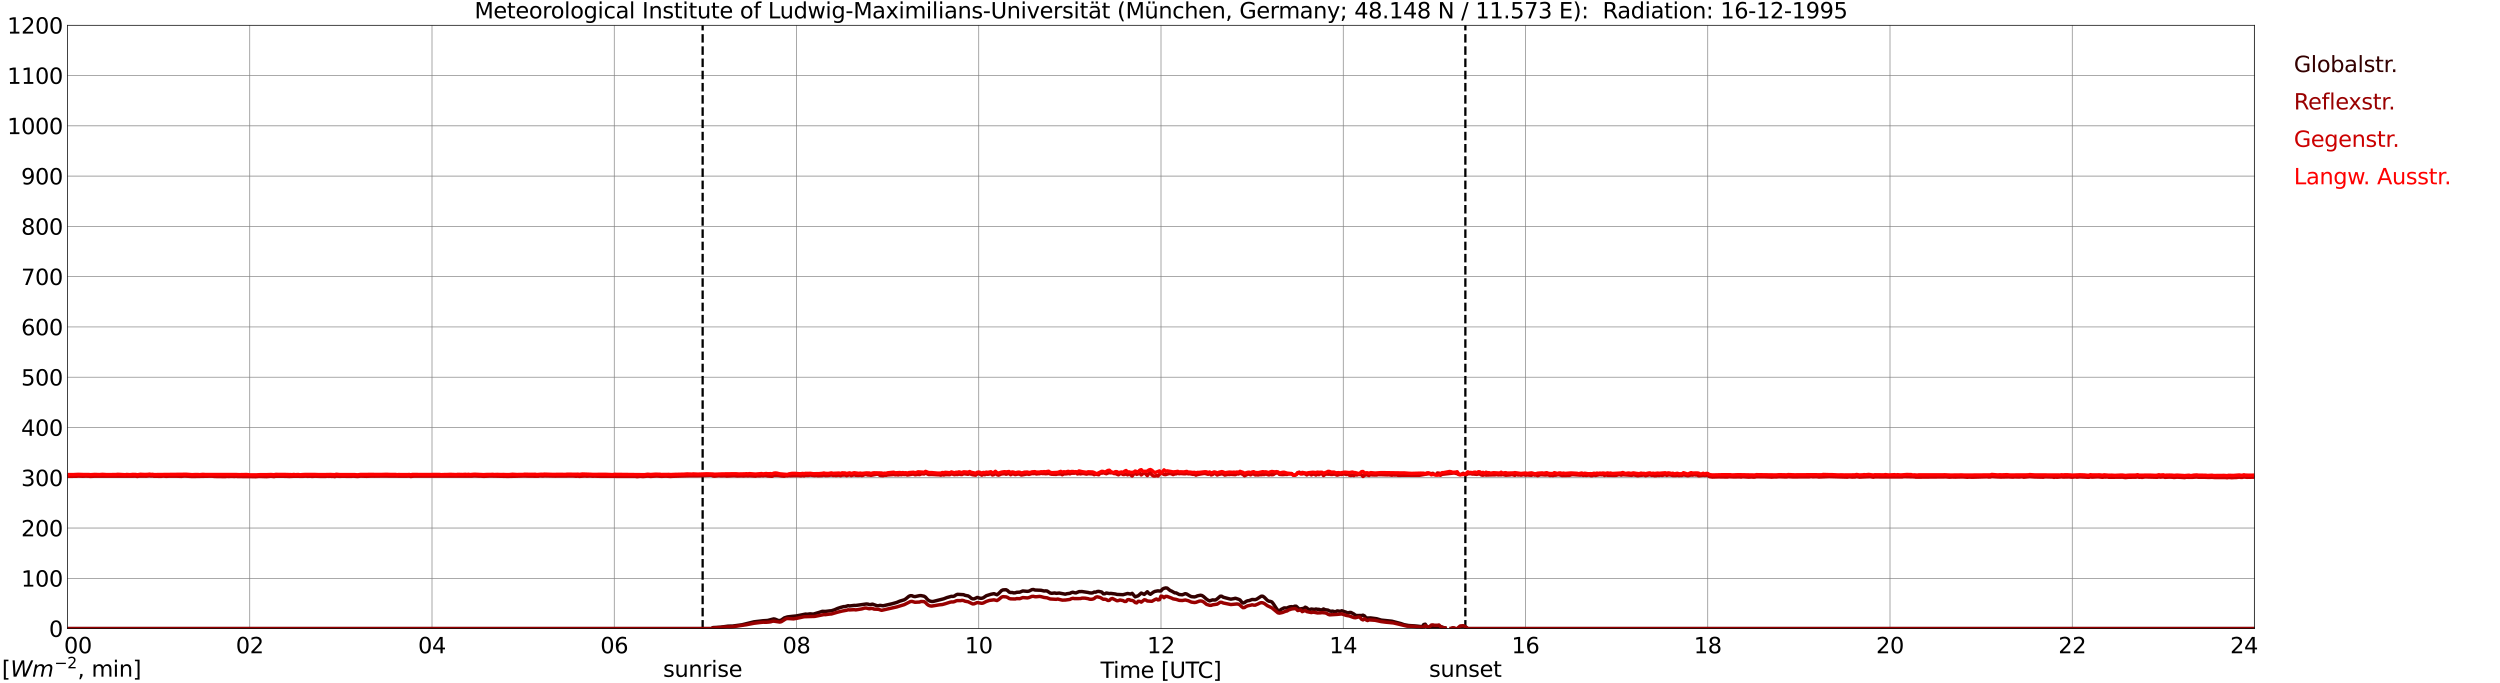 <?xml version="1.0" encoding="utf-8" standalone="no"?>
<!DOCTYPE svg PUBLIC "-//W3C//DTD SVG 1.1//EN"
  "http://www.w3.org/Graphics/SVG/1.1/DTD/svg11.dtd">
<svg xmlns:xlink="http://www.w3.org/1999/xlink" width="1085.4pt" height="296.64pt" viewBox="0 0 1085.4 296.64" xmlns="http://www.w3.org/2000/svg" version="1.1">
 <defs>
  <style type="text/css">*{stroke-linejoin: round; stroke-linecap: butt}</style>
 </defs>
 <g id="figure_1">
  <g id="patch_1">
   <path d="M 0 296.64 
L 1085.4 296.64 
L 1085.4 0 
L 0 0 
z
" style="fill: #ffffff"/>
  </g>
  <g id="axes_1">
   <g id="patch_2">
    <path d="M 29.306 272.909 
L 978.814 272.909 
L 978.814 10.976 
L 29.306 10.976 
z
" style="fill: #ffffff"/>
   </g>
   <g id="patch_3">
    <path d="M 978.814 272.909 
L 978.814 272.909 
L 978.814 10.976 
L 978.814 10.976 
z
" clip-path="url(#pba42d82c7c)" style="fill: #d3d3d3; opacity: 0.25; stroke: #d3d3d3; stroke-linejoin: miter"/>
   </g>
   <g id="matplotlib.axis_1">
    <g id="xtick_1">
     <g id="line2d_1">
      <path d="M 29.306 272.909 
L 29.306 10.976 
" clip-path="url(#pba42d82c7c)" style="fill: none; stroke: #808080; stroke-width: 0.3; stroke-linecap: square"/>
     </g>
     <g id="line2d_2"/>
     <g id="text_1">
      <!--    00 -->
      <g transform="translate(18.733 283.627) scale(0.095 -0.095)">
       <defs>
        <path id="DejaVuSans-20" transform="scale(0.016)"/>
        <path id="DejaVuSans-30" d="M 2034 4250 
Q 1547 4250 1301 3770 
Q 1056 3291 1056 2328 
Q 1056 1369 1301 889 
Q 1547 409 2034 409 
Q 2525 409 2770 889 
Q 3016 1369 3016 2328 
Q 3016 3291 2770 3770 
Q 2525 4250 2034 4250 
z
M 2034 4750 
Q 2819 4750 3233 4129 
Q 3647 3509 3647 2328 
Q 3647 1150 3233 529 
Q 2819 -91 2034 -91 
Q 1250 -91 836 529 
Q 422 1150 422 2328 
Q 422 3509 836 4129 
Q 1250 4750 2034 4750 
z
" transform="scale(0.016)"/>
       </defs>
       <use xlink:href="#DejaVuSans-20"/>
       <use xlink:href="#DejaVuSans-20" transform="translate(31.787 0)"/>
       <use xlink:href="#DejaVuSans-20" transform="translate(63.574 0)"/>
       <use xlink:href="#DejaVuSans-30" transform="translate(95.361 0)"/>
       <use xlink:href="#DejaVuSans-30" transform="translate(158.984 0)"/>
      </g>
     </g>
    </g>
    <g id="xtick_2">
     <g id="line2d_3">
      <path d="M 108.431 272.909 
L 108.431 10.976 
" clip-path="url(#pba42d82c7c)" style="fill: none; stroke: #808080; stroke-width: 0.3; stroke-linecap: square"/>
     </g>
     <g id="line2d_4"/>
     <g id="text_2">
      <!-- 02 -->
      <g transform="translate(102.387 283.627) scale(0.095 -0.095)">
       <defs>
        <path id="DejaVuSans-32" d="M 1228 531 
L 3431 531 
L 3431 0 
L 469 0 
L 469 531 
Q 828 903 1448 1529 
Q 2069 2156 2228 2338 
Q 2531 2678 2651 2914 
Q 2772 3150 2772 3378 
Q 2772 3750 2511 3984 
Q 2250 4219 1831 4219 
Q 1534 4219 1204 4116 
Q 875 4013 500 3803 
L 500 4441 
Q 881 4594 1212 4672 
Q 1544 4750 1819 4750 
Q 2544 4750 2975 4387 
Q 3406 4025 3406 3419 
Q 3406 3131 3298 2873 
Q 3191 2616 2906 2266 
Q 2828 2175 2409 1742 
Q 1991 1309 1228 531 
z
" transform="scale(0.016)"/>
       </defs>
       <use xlink:href="#DejaVuSans-30"/>
       <use xlink:href="#DejaVuSans-32" transform="translate(63.623 0)"/>
      </g>
     </g>
    </g>
    <g id="xtick_3">
     <g id="line2d_5">
      <path d="M 187.557 272.909 
L 187.557 10.976 
" clip-path="url(#pba42d82c7c)" style="fill: none; stroke: #808080; stroke-width: 0.3; stroke-linecap: square"/>
     </g>
     <g id="line2d_6"/>
     <g id="text_3">
      <!-- 04 -->
      <g transform="translate(181.513 283.627) scale(0.095 -0.095)">
       <defs>
        <path id="DejaVuSans-34" d="M 2419 4116 
L 825 1625 
L 2419 1625 
L 2419 4116 
z
M 2253 4666 
L 3047 4666 
L 3047 1625 
L 3713 1625 
L 3713 1100 
L 3047 1100 
L 3047 0 
L 2419 0 
L 2419 1100 
L 313 1100 
L 313 1709 
L 2253 4666 
z
" transform="scale(0.016)"/>
       </defs>
       <use xlink:href="#DejaVuSans-30"/>
       <use xlink:href="#DejaVuSans-34" transform="translate(63.623 0)"/>
      </g>
     </g>
    </g>
    <g id="xtick_4">
     <g id="line2d_7">
      <path d="M 266.683 272.909 
L 266.683 10.976 
" clip-path="url(#pba42d82c7c)" style="fill: none; stroke: #808080; stroke-width: 0.3; stroke-linecap: square"/>
     </g>
     <g id="line2d_8"/>
     <g id="text_4">
      <!-- 06 -->
      <g transform="translate(260.638 283.627) scale(0.095 -0.095)">
       <defs>
        <path id="DejaVuSans-36" d="M 2113 2584 
Q 1688 2584 1439 2293 
Q 1191 2003 1191 1497 
Q 1191 994 1439 701 
Q 1688 409 2113 409 
Q 2538 409 2786 701 
Q 3034 994 3034 1497 
Q 3034 2003 2786 2293 
Q 2538 2584 2113 2584 
z
M 3366 4563 
L 3366 3988 
Q 3128 4100 2886 4159 
Q 2644 4219 2406 4219 
Q 1781 4219 1451 3797 
Q 1122 3375 1075 2522 
Q 1259 2794 1537 2939 
Q 1816 3084 2150 3084 
Q 2853 3084 3261 2657 
Q 3669 2231 3669 1497 
Q 3669 778 3244 343 
Q 2819 -91 2113 -91 
Q 1303 -91 875 529 
Q 447 1150 447 2328 
Q 447 3434 972 4092 
Q 1497 4750 2381 4750 
Q 2619 4750 2861 4703 
Q 3103 4656 3366 4563 
z
" transform="scale(0.016)"/>
       </defs>
       <use xlink:href="#DejaVuSans-30"/>
       <use xlink:href="#DejaVuSans-36" transform="translate(63.623 0)"/>
      </g>
     </g>
    </g>
    <g id="xtick_5">
     <g id="line2d_9">
      <path d="M 345.808 272.909 
L 345.808 10.976 
" clip-path="url(#pba42d82c7c)" style="fill: none; stroke: #808080; stroke-width: 0.3; stroke-linecap: square"/>
     </g>
     <g id="line2d_10"/>
     <g id="text_5">
      <!-- 08 -->
      <g transform="translate(339.764 283.627) scale(0.095 -0.095)">
       <defs>
        <path id="DejaVuSans-38" d="M 2034 2216 
Q 1584 2216 1326 1975 
Q 1069 1734 1069 1313 
Q 1069 891 1326 650 
Q 1584 409 2034 409 
Q 2484 409 2743 651 
Q 3003 894 3003 1313 
Q 3003 1734 2745 1975 
Q 2488 2216 2034 2216 
z
M 1403 2484 
Q 997 2584 770 2862 
Q 544 3141 544 3541 
Q 544 4100 942 4425 
Q 1341 4750 2034 4750 
Q 2731 4750 3128 4425 
Q 3525 4100 3525 3541 
Q 3525 3141 3298 2862 
Q 3072 2584 2669 2484 
Q 3125 2378 3379 2068 
Q 3634 1759 3634 1313 
Q 3634 634 3220 271 
Q 2806 -91 2034 -91 
Q 1263 -91 848 271 
Q 434 634 434 1313 
Q 434 1759 690 2068 
Q 947 2378 1403 2484 
z
M 1172 3481 
Q 1172 3119 1398 2916 
Q 1625 2713 2034 2713 
Q 2441 2713 2670 2916 
Q 2900 3119 2900 3481 
Q 2900 3844 2670 4047 
Q 2441 4250 2034 4250 
Q 1625 4250 1398 4047 
Q 1172 3844 1172 3481 
z
" transform="scale(0.016)"/>
       </defs>
       <use xlink:href="#DejaVuSans-30"/>
       <use xlink:href="#DejaVuSans-38" transform="translate(63.623 0)"/>
      </g>
     </g>
    </g>
    <g id="xtick_6">
     <g id="line2d_11">
      <path d="M 424.934 272.909 
L 424.934 10.976 
" clip-path="url(#pba42d82c7c)" style="fill: none; stroke: #808080; stroke-width: 0.3; stroke-linecap: square"/>
     </g>
     <g id="line2d_12"/>
     <g id="text_6">
      <!-- 10 -->
      <g transform="translate(418.89 283.627) scale(0.095 -0.095)">
       <defs>
        <path id="DejaVuSans-31" d="M 794 531 
L 1825 531 
L 1825 4091 
L 703 3866 
L 703 4441 
L 1819 4666 
L 2450 4666 
L 2450 531 
L 3481 531 
L 3481 0 
L 794 0 
L 794 531 
z
" transform="scale(0.016)"/>
       </defs>
       <use xlink:href="#DejaVuSans-31"/>
       <use xlink:href="#DejaVuSans-30" transform="translate(63.623 0)"/>
      </g>
     </g>
    </g>
    <g id="xtick_7">
     <g id="line2d_13">
      <path d="M 504.06 272.909 
L 504.06 10.976 
" clip-path="url(#pba42d82c7c)" style="fill: none; stroke: #808080; stroke-width: 0.3; stroke-linecap: square"/>
     </g>
     <g id="line2d_14"/>
     <g id="text_7">
      <!-- 12 -->
      <g transform="translate(498.015 283.627) scale(0.095 -0.095)">
       <use xlink:href="#DejaVuSans-31"/>
       <use xlink:href="#DejaVuSans-32" transform="translate(63.623 0)"/>
      </g>
     </g>
    </g>
    <g id="xtick_8">
     <g id="line2d_15">
      <path d="M 583.185 272.909 
L 583.185 10.976 
" clip-path="url(#pba42d82c7c)" style="fill: none; stroke: #808080; stroke-width: 0.3; stroke-linecap: square"/>
     </g>
     <g id="line2d_16"/>
     <g id="text_8">
      <!-- 14 -->
      <g transform="translate(577.141 283.627) scale(0.095 -0.095)">
       <use xlink:href="#DejaVuSans-31"/>
       <use xlink:href="#DejaVuSans-34" transform="translate(63.623 0)"/>
      </g>
     </g>
    </g>
    <g id="xtick_9">
     <g id="line2d_17">
      <path d="M 662.311 272.909 
L 662.311 10.976 
" clip-path="url(#pba42d82c7c)" style="fill: none; stroke: #808080; stroke-width: 0.3; stroke-linecap: square"/>
     </g>
     <g id="line2d_18"/>
     <g id="text_9">
      <!-- 16 -->
      <g transform="translate(656.267 283.627) scale(0.095 -0.095)">
       <use xlink:href="#DejaVuSans-31"/>
       <use xlink:href="#DejaVuSans-36" transform="translate(63.623 0)"/>
      </g>
     </g>
    </g>
    <g id="xtick_10">
     <g id="line2d_19">
      <path d="M 741.437 272.909 
L 741.437 10.976 
" clip-path="url(#pba42d82c7c)" style="fill: none; stroke: #808080; stroke-width: 0.3; stroke-linecap: square"/>
     </g>
     <g id="line2d_20"/>
     <g id="text_10">
      <!-- 18 -->
      <g transform="translate(735.392 283.627) scale(0.095 -0.095)">
       <use xlink:href="#DejaVuSans-31"/>
       <use xlink:href="#DejaVuSans-38" transform="translate(63.623 0)"/>
      </g>
     </g>
    </g>
    <g id="xtick_11">
     <g id="line2d_21">
      <path d="M 820.562 272.909 
L 820.562 10.976 
" clip-path="url(#pba42d82c7c)" style="fill: none; stroke: #808080; stroke-width: 0.3; stroke-linecap: square"/>
     </g>
     <g id="line2d_22"/>
     <g id="text_11">
      <!-- 20 -->
      <g transform="translate(814.518 283.627) scale(0.095 -0.095)">
       <use xlink:href="#DejaVuSans-32"/>
       <use xlink:href="#DejaVuSans-30" transform="translate(63.623 0)"/>
      </g>
     </g>
    </g>
    <g id="xtick_12">
     <g id="line2d_23">
      <path d="M 899.688 272.909 
L 899.688 10.976 
" clip-path="url(#pba42d82c7c)" style="fill: none; stroke: #808080; stroke-width: 0.3; stroke-linecap: square"/>
     </g>
     <g id="line2d_24"/>
     <g id="text_12">
      <!-- 22 -->
      <g transform="translate(893.644 283.627) scale(0.095 -0.095)">
       <use xlink:href="#DejaVuSans-32"/>
       <use xlink:href="#DejaVuSans-32" transform="translate(63.623 0)"/>
      </g>
     </g>
    </g>
    <g id="xtick_13">
     <g id="line2d_25">
      <path d="M 978.814 272.909 
L 978.814 10.976 
" clip-path="url(#pba42d82c7c)" style="fill: none; stroke: #808080; stroke-width: 0.3; stroke-linecap: square"/>
     </g>
     <g id="line2d_26"/>
     <g id="text_13">
      <!-- 24    -->
      <g transform="translate(968.241 283.627) scale(0.095 -0.095)">
       <use xlink:href="#DejaVuSans-32"/>
       <use xlink:href="#DejaVuSans-34" transform="translate(63.623 0)"/>
       <use xlink:href="#DejaVuSans-20" transform="translate(127.246 0)"/>
       <use xlink:href="#DejaVuSans-20" transform="translate(159.033 0)"/>
       <use xlink:href="#DejaVuSans-20" transform="translate(190.82 0)"/>
      </g>
     </g>
    </g>
    <g id="text_14">
     <!-- Time [UTC] -->
     <g transform="translate(477.806 294.322) scale(0.095 -0.095)">
      <defs>
       <path id="DejaVuSans-54" d="M -19 4666 
L 3928 4666 
L 3928 4134 
L 2272 4134 
L 2272 0 
L 1638 0 
L 1638 4134 
L -19 4134 
L -19 4666 
z
" transform="scale(0.016)"/>
       <path id="DejaVuSans-69" d="M 603 3500 
L 1178 3500 
L 1178 0 
L 603 0 
L 603 3500 
z
M 603 4863 
L 1178 4863 
L 1178 4134 
L 603 4134 
L 603 4863 
z
" transform="scale(0.016)"/>
       <path id="DejaVuSans-6d" d="M 3328 2828 
Q 3544 3216 3844 3400 
Q 4144 3584 4550 3584 
Q 5097 3584 5394 3201 
Q 5691 2819 5691 2113 
L 5691 0 
L 5113 0 
L 5113 2094 
Q 5113 2597 4934 2840 
Q 4756 3084 4391 3084 
Q 3944 3084 3684 2787 
Q 3425 2491 3425 1978 
L 3425 0 
L 2847 0 
L 2847 2094 
Q 2847 2600 2669 2842 
Q 2491 3084 2119 3084 
Q 1678 3084 1418 2786 
Q 1159 2488 1159 1978 
L 1159 0 
L 581 0 
L 581 3500 
L 1159 3500 
L 1159 2956 
Q 1356 3278 1631 3431 
Q 1906 3584 2284 3584 
Q 2666 3584 2933 3390 
Q 3200 3197 3328 2828 
z
" transform="scale(0.016)"/>
       <path id="DejaVuSans-65" d="M 3597 1894 
L 3597 1613 
L 953 1613 
Q 991 1019 1311 708 
Q 1631 397 2203 397 
Q 2534 397 2845 478 
Q 3156 559 3463 722 
L 3463 178 
Q 3153 47 2828 -22 
Q 2503 -91 2169 -91 
Q 1331 -91 842 396 
Q 353 884 353 1716 
Q 353 2575 817 3079 
Q 1281 3584 2069 3584 
Q 2775 3584 3186 3129 
Q 3597 2675 3597 1894 
z
M 3022 2063 
Q 3016 2534 2758 2815 
Q 2500 3097 2075 3097 
Q 1594 3097 1305 2825 
Q 1016 2553 972 2059 
L 3022 2063 
z
" transform="scale(0.016)"/>
       <path id="DejaVuSans-5b" d="M 550 4863 
L 1875 4863 
L 1875 4416 
L 1125 4416 
L 1125 -397 
L 1875 -397 
L 1875 -844 
L 550 -844 
L 550 4863 
z
" transform="scale(0.016)"/>
       <path id="DejaVuSans-55" d="M 556 4666 
L 1191 4666 
L 1191 1831 
Q 1191 1081 1462 751 
Q 1734 422 2344 422 
Q 2950 422 3222 751 
Q 3494 1081 3494 1831 
L 3494 4666 
L 4128 4666 
L 4128 1753 
Q 4128 841 3676 375 
Q 3225 -91 2344 -91 
Q 1459 -91 1007 375 
Q 556 841 556 1753 
L 556 4666 
z
" transform="scale(0.016)"/>
       <path id="DejaVuSans-43" d="M 4122 4306 
L 4122 3641 
Q 3803 3938 3442 4084 
Q 3081 4231 2675 4231 
Q 1875 4231 1450 3742 
Q 1025 3253 1025 2328 
Q 1025 1406 1450 917 
Q 1875 428 2675 428 
Q 3081 428 3442 575 
Q 3803 722 4122 1019 
L 4122 359 
Q 3791 134 3420 21 
Q 3050 -91 2638 -91 
Q 1578 -91 968 557 
Q 359 1206 359 2328 
Q 359 3453 968 4101 
Q 1578 4750 2638 4750 
Q 3056 4750 3426 4639 
Q 3797 4528 4122 4306 
z
" transform="scale(0.016)"/>
       <path id="DejaVuSans-5d" d="M 1947 4863 
L 1947 -844 
L 622 -844 
L 622 -397 
L 1369 -397 
L 1369 4416 
L 622 4416 
L 622 4863 
L 1947 4863 
z
" transform="scale(0.016)"/>
      </defs>
      <use xlink:href="#DejaVuSans-54"/>
      <use xlink:href="#DejaVuSans-69" transform="translate(57.959 0)"/>
      <use xlink:href="#DejaVuSans-6d" transform="translate(85.742 0)"/>
      <use xlink:href="#DejaVuSans-65" transform="translate(183.154 0)"/>
      <use xlink:href="#DejaVuSans-20" transform="translate(244.678 0)"/>
      <use xlink:href="#DejaVuSans-5b" transform="translate(276.465 0)"/>
      <use xlink:href="#DejaVuSans-55" transform="translate(315.479 0)"/>
      <use xlink:href="#DejaVuSans-54" transform="translate(388.672 0)"/>
      <use xlink:href="#DejaVuSans-43" transform="translate(443.881 0)"/>
      <use xlink:href="#DejaVuSans-5d" transform="translate(513.705 0)"/>
     </g>
    </g>
   </g>
   <g id="matplotlib.axis_2">
    <g id="ytick_1">
     <g id="line2d_27">
      <path d="M 29.306 272.909 
L 978.814 272.909 
" clip-path="url(#pba42d82c7c)" style="fill: none; stroke: #808080; stroke-width: 0.3; stroke-linecap: square"/>
     </g>
     <g id="line2d_28"/>
     <g id="text_15">
      <!-- 0 -->
      <g transform="translate(21.261 276.518) scale(0.095 -0.095)">
       <use xlink:href="#DejaVuSans-30"/>
      </g>
     </g>
    </g>
    <g id="ytick_2">
     <g id="line2d_29">
      <path d="M 29.306 251.081 
L 978.814 251.081 
" clip-path="url(#pba42d82c7c)" style="fill: none; stroke: #808080; stroke-width: 0.3; stroke-linecap: square"/>
     </g>
     <g id="line2d_30"/>
     <g id="text_16">
      <!-- 100 -->
      <g transform="translate(9.173 254.69) scale(0.095 -0.095)">
       <use xlink:href="#DejaVuSans-31"/>
       <use xlink:href="#DejaVuSans-30" transform="translate(63.623 0)"/>
       <use xlink:href="#DejaVuSans-30" transform="translate(127.246 0)"/>
      </g>
     </g>
    </g>
    <g id="ytick_3">
     <g id="line2d_31">
      <path d="M 29.306 229.253 
L 978.814 229.253 
" clip-path="url(#pba42d82c7c)" style="fill: none; stroke: #808080; stroke-width: 0.3; stroke-linecap: square"/>
     </g>
     <g id="line2d_32"/>
     <g id="text_17">
      <!-- 200 -->
      <g transform="translate(9.173 232.863) scale(0.095 -0.095)">
       <use xlink:href="#DejaVuSans-32"/>
       <use xlink:href="#DejaVuSans-30" transform="translate(63.623 0)"/>
       <use xlink:href="#DejaVuSans-30" transform="translate(127.246 0)"/>
      </g>
     </g>
    </g>
    <g id="ytick_4">
     <g id="line2d_33">
      <path d="M 29.306 207.426 
L 978.814 207.426 
" clip-path="url(#pba42d82c7c)" style="fill: none; stroke: #808080; stroke-width: 0.3; stroke-linecap: square"/>
     </g>
     <g id="line2d_34"/>
     <g id="text_18">
      <!-- 300 -->
      <g transform="translate(9.173 211.035) scale(0.095 -0.095)">
       <defs>
        <path id="DejaVuSans-33" d="M 2597 2516 
Q 3050 2419 3304 2112 
Q 3559 1806 3559 1356 
Q 3559 666 3084 287 
Q 2609 -91 1734 -91 
Q 1441 -91 1130 -33 
Q 819 25 488 141 
L 488 750 
Q 750 597 1062 519 
Q 1375 441 1716 441 
Q 2309 441 2620 675 
Q 2931 909 2931 1356 
Q 2931 1769 2642 2001 
Q 2353 2234 1838 2234 
L 1294 2234 
L 1294 2753 
L 1863 2753 
Q 2328 2753 2575 2939 
Q 2822 3125 2822 3475 
Q 2822 3834 2567 4026 
Q 2313 4219 1838 4219 
Q 1578 4219 1281 4162 
Q 984 4106 628 3988 
L 628 4550 
Q 988 4650 1302 4700 
Q 1616 4750 1894 4750 
Q 2613 4750 3031 4423 
Q 3450 4097 3450 3541 
Q 3450 3153 3228 2886 
Q 3006 2619 2597 2516 
z
" transform="scale(0.016)"/>
       </defs>
       <use xlink:href="#DejaVuSans-33"/>
       <use xlink:href="#DejaVuSans-30" transform="translate(63.623 0)"/>
       <use xlink:href="#DejaVuSans-30" transform="translate(127.246 0)"/>
      </g>
     </g>
    </g>
    <g id="ytick_5">
     <g id="line2d_35">
      <path d="M 29.306 185.598 
L 978.814 185.598 
" clip-path="url(#pba42d82c7c)" style="fill: none; stroke: #808080; stroke-width: 0.3; stroke-linecap: square"/>
     </g>
     <g id="line2d_36"/>
     <g id="text_19">
      <!-- 400 -->
      <g transform="translate(9.173 189.207) scale(0.095 -0.095)">
       <use xlink:href="#DejaVuSans-34"/>
       <use xlink:href="#DejaVuSans-30" transform="translate(63.623 0)"/>
       <use xlink:href="#DejaVuSans-30" transform="translate(127.246 0)"/>
      </g>
     </g>
    </g>
    <g id="ytick_6">
     <g id="line2d_37">
      <path d="M 29.306 163.77 
L 978.814 163.77 
" clip-path="url(#pba42d82c7c)" style="fill: none; stroke: #808080; stroke-width: 0.3; stroke-linecap: square"/>
     </g>
     <g id="line2d_38"/>
     <g id="text_20">
      <!-- 500 -->
      <g transform="translate(9.173 167.379) scale(0.095 -0.095)">
       <defs>
        <path id="DejaVuSans-35" d="M 691 4666 
L 3169 4666 
L 3169 4134 
L 1269 4134 
L 1269 2991 
Q 1406 3038 1543 3061 
Q 1681 3084 1819 3084 
Q 2600 3084 3056 2656 
Q 3513 2228 3513 1497 
Q 3513 744 3044 326 
Q 2575 -91 1722 -91 
Q 1428 -91 1123 -41 
Q 819 9 494 109 
L 494 744 
Q 775 591 1075 516 
Q 1375 441 1709 441 
Q 2250 441 2565 725 
Q 2881 1009 2881 1497 
Q 2881 1984 2565 2268 
Q 2250 2553 1709 2553 
Q 1456 2553 1204 2497 
Q 953 2441 691 2322 
L 691 4666 
z
" transform="scale(0.016)"/>
       </defs>
       <use xlink:href="#DejaVuSans-35"/>
       <use xlink:href="#DejaVuSans-30" transform="translate(63.623 0)"/>
       <use xlink:href="#DejaVuSans-30" transform="translate(127.246 0)"/>
      </g>
     </g>
    </g>
    <g id="ytick_7">
     <g id="line2d_39">
      <path d="M 29.306 141.942 
L 978.814 141.942 
" clip-path="url(#pba42d82c7c)" style="fill: none; stroke: #808080; stroke-width: 0.3; stroke-linecap: square"/>
     </g>
     <g id="line2d_40"/>
     <g id="text_21">
      <!-- 600 -->
      <g transform="translate(9.173 145.551) scale(0.095 -0.095)">
       <use xlink:href="#DejaVuSans-36"/>
       <use xlink:href="#DejaVuSans-30" transform="translate(63.623 0)"/>
       <use xlink:href="#DejaVuSans-30" transform="translate(127.246 0)"/>
      </g>
     </g>
    </g>
    <g id="ytick_8">
     <g id="line2d_41">
      <path d="M 29.306 120.114 
L 978.814 120.114 
" clip-path="url(#pba42d82c7c)" style="fill: none; stroke: #808080; stroke-width: 0.3; stroke-linecap: square"/>
     </g>
     <g id="line2d_42"/>
     <g id="text_22">
      <!-- 700 -->
      <g transform="translate(9.173 123.724) scale(0.095 -0.095)">
       <defs>
        <path id="DejaVuSans-37" d="M 525 4666 
L 3525 4666 
L 3525 4397 
L 1831 0 
L 1172 0 
L 2766 4134 
L 525 4134 
L 525 4666 
z
" transform="scale(0.016)"/>
       </defs>
       <use xlink:href="#DejaVuSans-37"/>
       <use xlink:href="#DejaVuSans-30" transform="translate(63.623 0)"/>
       <use xlink:href="#DejaVuSans-30" transform="translate(127.246 0)"/>
      </g>
     </g>
    </g>
    <g id="ytick_9">
     <g id="line2d_43">
      <path d="M 29.306 98.287 
L 978.814 98.287 
" clip-path="url(#pba42d82c7c)" style="fill: none; stroke: #808080; stroke-width: 0.3; stroke-linecap: square"/>
     </g>
     <g id="line2d_44"/>
     <g id="text_23">
      <!-- 800 -->
      <g transform="translate(9.173 101.896) scale(0.095 -0.095)">
       <use xlink:href="#DejaVuSans-38"/>
       <use xlink:href="#DejaVuSans-30" transform="translate(63.623 0)"/>
       <use xlink:href="#DejaVuSans-30" transform="translate(127.246 0)"/>
      </g>
     </g>
    </g>
    <g id="ytick_10">
     <g id="line2d_45">
      <path d="M 29.306 76.459 
L 978.814 76.459 
" clip-path="url(#pba42d82c7c)" style="fill: none; stroke: #808080; stroke-width: 0.3; stroke-linecap: square"/>
     </g>
     <g id="line2d_46"/>
     <g id="text_24">
      <!-- 900 -->
      <g transform="translate(9.173 80.068) scale(0.095 -0.095)">
       <defs>
        <path id="DejaVuSans-39" d="M 703 97 
L 703 672 
Q 941 559 1184 500 
Q 1428 441 1663 441 
Q 2288 441 2617 861 
Q 2947 1281 2994 2138 
Q 2813 1869 2534 1725 
Q 2256 1581 1919 1581 
Q 1219 1581 811 2004 
Q 403 2428 403 3163 
Q 403 3881 828 4315 
Q 1253 4750 1959 4750 
Q 2769 4750 3195 4129 
Q 3622 3509 3622 2328 
Q 3622 1225 3098 567 
Q 2575 -91 1691 -91 
Q 1453 -91 1209 -44 
Q 966 3 703 97 
z
M 1959 2075 
Q 2384 2075 2632 2365 
Q 2881 2656 2881 3163 
Q 2881 3666 2632 3958 
Q 2384 4250 1959 4250 
Q 1534 4250 1286 3958 
Q 1038 3666 1038 3163 
Q 1038 2656 1286 2365 
Q 1534 2075 1959 2075 
z
" transform="scale(0.016)"/>
       </defs>
       <use xlink:href="#DejaVuSans-39"/>
       <use xlink:href="#DejaVuSans-30" transform="translate(63.623 0)"/>
       <use xlink:href="#DejaVuSans-30" transform="translate(127.246 0)"/>
      </g>
     </g>
    </g>
    <g id="ytick_11">
     <g id="line2d_47">
      <path d="M 29.306 54.631 
L 978.814 54.631 
" clip-path="url(#pba42d82c7c)" style="fill: none; stroke: #808080; stroke-width: 0.3; stroke-linecap: square"/>
     </g>
     <g id="line2d_48"/>
     <g id="text_25">
      <!-- 1000 -->
      <g transform="translate(3.128 58.24) scale(0.095 -0.095)">
       <use xlink:href="#DejaVuSans-31"/>
       <use xlink:href="#DejaVuSans-30" transform="translate(63.623 0)"/>
       <use xlink:href="#DejaVuSans-30" transform="translate(127.246 0)"/>
       <use xlink:href="#DejaVuSans-30" transform="translate(190.869 0)"/>
      </g>
     </g>
    </g>
    <g id="ytick_12">
     <g id="line2d_49">
      <path d="M 29.306 32.803 
L 978.814 32.803 
" clip-path="url(#pba42d82c7c)" style="fill: none; stroke: #808080; stroke-width: 0.3; stroke-linecap: square"/>
     </g>
     <g id="line2d_50"/>
     <g id="text_26">
      <!-- 1100 -->
      <g transform="translate(3.128 36.413) scale(0.095 -0.095)">
       <use xlink:href="#DejaVuSans-31"/>
       <use xlink:href="#DejaVuSans-31" transform="translate(63.623 0)"/>
       <use xlink:href="#DejaVuSans-30" transform="translate(127.246 0)"/>
       <use xlink:href="#DejaVuSans-30" transform="translate(190.869 0)"/>
      </g>
     </g>
    </g>
    <g id="ytick_13">
     <g id="line2d_51">
      <path d="M 29.306 10.976 
L 978.814 10.976 
" clip-path="url(#pba42d82c7c)" style="fill: none; stroke: #808080; stroke-width: 0.3; stroke-linecap: square"/>
     </g>
     <g id="line2d_52"/>
     <g id="text_27">
      <!-- 1200 -->
      <g transform="translate(3.128 14.585) scale(0.095 -0.095)">
       <use xlink:href="#DejaVuSans-31"/>
       <use xlink:href="#DejaVuSans-32" transform="translate(63.623 0)"/>
       <use xlink:href="#DejaVuSans-30" transform="translate(127.246 0)"/>
       <use xlink:href="#DejaVuSans-30" transform="translate(190.869 0)"/>
      </g>
     </g>
    </g>
   </g>
   <g id="line2d_53">
    <path d="M 305.059 272.909 
L 305.059 10.976 
" clip-path="url(#pba42d82c7c)" style="fill: none; stroke-dasharray: 3.7,1.6; stroke-dashoffset: 0; stroke: #000000"/>
   </g>
   <g id="line2d_54">
    <path d="M 636.2 272.909 
L 636.2 10.976 
" clip-path="url(#pba42d82c7c)" style="fill: none; stroke-dasharray: 3.7,1.6; stroke-dashoffset: 0; stroke: #000000"/>
   </g>
   <g id="line2d_55">
    <path d="M 29.306 272.909 
L 308.883 272.909 
L 309.543 272.47 
L 312.839 272.293 
L 316.136 271.837 
L 318.114 271.798 
L 322.071 271.261 
L 327.346 269.966 
L 331.302 269.497 
L 333.28 269.375 
L 335.258 268.864 
L 335.918 268.703 
L 336.577 268.831 
L 337.896 269.388 
L 338.555 269.412 
L 339.215 269.192 
L 340.533 268.264 
L 341.852 267.836 
L 343.83 267.602 
L 345.808 267.404 
L 349.765 266.605 
L 350.424 266.684 
L 351.743 266.505 
L 353.062 266.629 
L 355.699 265.852 
L 357.018 265.407 
L 358.337 265.459 
L 360.315 265.208 
L 360.974 265.166 
L 362.293 264.75 
L 363.612 264.165 
L 364.93 263.724 
L 366.249 263.374 
L 366.909 263.364 
L 368.227 262.964 
L 368.887 263.075 
L 370.865 262.835 
L 371.524 262.864 
L 376.14 262.22 
L 376.799 262.279 
L 377.459 262.495 
L 378.118 262.447 
L 378.777 262.276 
L 380.756 262.975 
L 381.415 262.971 
L 382.074 262.818 
L 383.393 263.01 
L 387.349 262.113 
L 389.328 261.556 
L 390.646 260.993 
L 392.624 260.401 
L 393.284 259.978 
L 394.603 258.895 
L 395.262 258.623 
L 395.921 258.638 
L 396.581 258.932 
L 397.24 259.031 
L 399.218 258.607 
L 399.878 258.588 
L 401.196 258.854 
L 401.856 259.295 
L 402.515 260.083 
L 403.175 260.681 
L 403.834 260.986 
L 404.493 261.135 
L 405.153 261.124 
L 409.768 259.967 
L 411.087 259.45 
L 413.065 258.895 
L 413.725 258.943 
L 414.384 258.775 
L 415.043 258.293 
L 415.703 258.027 
L 418.34 258.19 
L 419 258.478 
L 420.318 258.725 
L 420.978 259.131 
L 421.637 259.707 
L 422.297 260.006 
L 422.956 259.985 
L 424.275 259.376 
L 425.593 259.753 
L 426.253 259.747 
L 426.912 259.533 
L 428.231 258.638 
L 430.209 258.009 
L 431.528 257.743 
L 432.847 258.221 
L 433.506 257.741 
L 434.825 256.4 
L 435.484 256.097 
L 436.803 256.04 
L 437.462 256.405 
L 438.122 257.06 
L 438.781 257.247 
L 439.44 257.234 
L 440.1 257.413 
L 440.759 257.365 
L 441.419 257.151 
L 442.737 257.097 
L 444.056 256.562 
L 446.034 256.745 
L 446.694 256.656 
L 448.012 256.005 
L 448.672 255.936 
L 449.331 256.171 
L 451.969 256.274 
L 453.287 256.588 
L 453.947 256.527 
L 454.606 256.582 
L 455.925 257.457 
L 456.584 257.594 
L 457.903 257.437 
L 458.563 257.603 
L 459.881 257.479 
L 462.519 257.972 
L 463.178 257.765 
L 464.497 257.608 
L 465.156 257.278 
L 465.816 257.123 
L 466.475 257.33 
L 467.134 257.415 
L 468.453 256.859 
L 469.772 256.822 
L 472.409 257.221 
L 473.069 257.394 
L 473.728 257.45 
L 474.388 257.394 
L 475.047 257.04 
L 475.706 257.103 
L 476.366 256.804 
L 477.025 256.752 
L 478.344 257.042 
L 479.003 257.806 
L 479.663 257.802 
L 480.322 257.45 
L 481.641 257.701 
L 482.3 257.629 
L 484.278 257.889 
L 484.938 258.072 
L 487.575 258.199 
L 489.553 257.666 
L 490.872 257.926 
L 491.532 257.599 
L 492.85 259.135 
L 494.169 258.649 
L 495.488 257.483 
L 496.807 258.059 
L 498.125 256.909 
L 498.785 257.64 
L 499.444 258.022 
L 500.763 257.077 
L 501.422 256.765 
L 502.741 256.512 
L 503.4 256.608 
L 504.06 256.534 
L 504.719 255.73 
L 505.379 255.431 
L 506.038 255.257 
L 506.697 255.305 
L 508.016 256.368 
L 508.675 256.636 
L 509.994 257.391 
L 510.654 257.42 
L 511.972 258.114 
L 513.291 258.243 
L 514.61 257.728 
L 515.269 257.928 
L 516.588 258.734 
L 517.247 259.042 
L 518.566 259.164 
L 519.226 259.002 
L 519.885 258.688 
L 521.204 258.422 
L 521.863 258.557 
L 522.522 258.983 
L 523.841 260.148 
L 524.501 260.58 
L 525.16 260.877 
L 526.479 260.441 
L 527.138 260.511 
L 527.797 260.458 
L 528.457 259.998 
L 529.776 258.858 
L 530.435 258.854 
L 531.094 259.295 
L 533.732 259.991 
L 534.391 260.133 
L 535.71 259.899 
L 536.369 259.736 
L 537.688 260.161 
L 538.348 260.463 
L 539.007 261.296 
L 539.666 261.818 
L 540.326 261.624 
L 540.985 261.117 
L 541.644 260.842 
L 542.304 260.751 
L 543.623 260.268 
L 544.941 260.343 
L 545.601 260.126 
L 547.579 258.839 
L 548.238 258.847 
L 548.898 259.293 
L 550.216 260.624 
L 550.876 261.015 
L 551.535 261.098 
L 552.195 261.34 
L 552.854 262.167 
L 554.173 264.182 
L 554.832 265.038 
L 555.491 265.186 
L 556.151 264.61 
L 557.47 263.935 
L 558.788 263.973 
L 559.448 263.641 
L 560.107 263.438 
L 560.766 263.385 
L 561.426 263.49 
L 562.085 263.189 
L 562.745 263.195 
L 564.063 264.431 
L 566.042 264.117 
L 566.701 263.61 
L 567.36 263.931 
L 568.02 264.557 
L 568.679 264.643 
L 569.338 264.413 
L 570.657 264.606 
L 571.317 264.4 
L 571.976 264.529 
L 572.635 264.542 
L 573.295 264.791 
L 573.954 264.782 
L 574.613 264.383 
L 575.273 264.708 
L 576.592 264.894 
L 577.251 265.276 
L 577.91 265.387 
L 578.57 265.317 
L 579.229 265.522 
L 579.889 265.59 
L 580.548 265.217 
L 581.867 265.433 
L 582.526 265.164 
L 584.504 265.819 
L 585.164 266.131 
L 585.823 265.915 
L 586.482 265.889 
L 587.801 266.579 
L 588.46 267.133 
L 589.12 267.242 
L 590.439 267.218 
L 591.098 267.255 
L 591.757 267.083 
L 592.417 267.408 
L 593.076 268.233 
L 593.736 268.325 
L 595.054 268.275 
L 597.692 268.626 
L 599.67 269.216 
L 604.286 269.698 
L 608.242 270.73 
L 609.561 271.2 
L 611.539 271.569 
L 614.176 271.737 
L 615.495 271.852 
L 617.473 272.097 
L 618.133 271.154 
L 618.792 271.001 
L 619.451 272.014 
L 620.111 272.396 
L 620.77 272.614 
L 622.089 272.555 
L 622.748 272.287 
L 623.408 272.243 
L 624.067 272.885 
L 624.726 272.808 
L 625.386 272.02 
L 627.364 272.667 
L 628.023 273.361 
L 629.342 273.568 
L 630.661 272.629 
L 631.32 273.014 
L 631.98 273.232 
L 632.639 273.062 
L 633.298 272.76 
L 633.958 272.584 
L 634.617 272.739 
L 635.276 273.201 
L 635.936 272.686 
L 636.595 272.391 
L 637.255 272.909 
L 978.154 272.909 
L 978.154 272.909 
" clip-path="url(#pba42d82c7c)" style="fill: none; stroke: #330000; stroke-width: 1.5; stroke-linecap: square"/>
   </g>
   <g id="line2d_56">
    <path d="M 29.306 272.909 
L 308.883 272.909 
L 309.543 272.625 
L 312.839 272.426 
L 314.818 272.215 
L 316.796 272.171 
L 318.114 272.103 
L 324.049 271.232 
L 327.346 270.599 
L 329.983 270.272 
L 331.302 270.145 
L 332.621 270.172 
L 333.94 270.06 
L 334.599 269.971 
L 335.258 269.753 
L 335.918 269.68 
L 338.555 270.08 
L 339.215 269.914 
L 341.193 268.674 
L 341.852 268.53 
L 344.49 268.685 
L 345.808 268.478 
L 349.105 267.764 
L 353.721 267.62 
L 357.677 266.832 
L 358.337 266.863 
L 360.315 266.598 
L 360.974 266.566 
L 363.612 265.795 
L 365.59 265.308 
L 367.568 264.944 
L 368.227 264.743 
L 368.887 264.8 
L 370.865 264.691 
L 371.524 264.798 
L 374.162 264.368 
L 375.481 263.986 
L 376.14 264.005 
L 377.459 264.324 
L 378.118 264.165 
L 378.777 264.173 
L 379.437 264.44 
L 381.415 264.544 
L 382.734 264.988 
L 389.328 263.512 
L 392.624 262.504 
L 395.262 261.176 
L 395.921 261.098 
L 397.24 261.482 
L 399.218 261.39 
L 399.878 261.137 
L 401.196 261.196 
L 401.856 261.646 
L 402.515 262.355 
L 403.175 262.824 
L 403.834 263.06 
L 404.493 263.137 
L 405.812 262.929 
L 407.79 262.591 
L 409.109 262.469 
L 410.428 262.104 
L 412.406 261.473 
L 413.065 261.336 
L 413.725 261.353 
L 414.384 261.203 
L 415.043 260.89 
L 415.703 260.738 
L 417.022 260.775 
L 417.681 260.639 
L 418.34 260.749 
L 419 261.032 
L 420.318 261.268 
L 422.297 262.204 
L 422.956 262.154 
L 424.275 261.6 
L 426.253 261.934 
L 426.912 261.785 
L 428.231 261.124 
L 429.55 260.679 
L 431.528 260.434 
L 432.847 260.735 
L 433.506 260.362 
L 434.825 259.26 
L 435.484 259.046 
L 436.803 259.144 
L 437.462 259.38 
L 438.122 259.832 
L 438.781 259.998 
L 440.759 260.054 
L 441.419 259.871 
L 442.737 259.923 
L 444.056 259.432 
L 446.034 259.598 
L 446.694 259.454 
L 448.012 258.93 
L 448.672 258.906 
L 449.331 259.07 
L 449.991 259.077 
L 451.309 258.935 
L 451.969 259.033 
L 453.287 259.391 
L 454.606 259.55 
L 455.925 260.052 
L 458.563 260.209 
L 459.222 260.076 
L 461.2 260.554 
L 462.519 260.522 
L 464.497 260.247 
L 465.156 259.919 
L 465.816 259.764 
L 466.475 259.897 
L 469.113 259.869 
L 469.772 259.683 
L 471.091 259.701 
L 472.409 259.921 
L 473.069 260.153 
L 473.728 260.198 
L 474.388 260.105 
L 475.047 259.856 
L 475.706 259.293 
L 476.366 259.105 
L 477.685 259.415 
L 479.003 260.188 
L 479.663 260.148 
L 480.322 260.29 
L 480.981 260.709 
L 481.641 260.648 
L 482.3 260.022 
L 482.96 259.845 
L 484.278 260.484 
L 484.938 260.836 
L 485.597 260.735 
L 486.256 260.487 
L 487.575 260.762 
L 488.235 261.131 
L 488.894 261.113 
L 489.553 260.38 
L 490.213 260.305 
L 490.872 260.637 
L 491.532 260.685 
L 492.191 260.949 
L 492.85 261.598 
L 493.51 261.75 
L 494.169 261.056 
L 494.828 261.089 
L 495.488 261.425 
L 496.807 260.401 
L 497.466 260.515 
L 498.125 260.923 
L 500.103 261.067 
L 501.422 260.314 
L 502.082 260.05 
L 502.741 260.476 
L 503.4 260.351 
L 504.06 258.821 
L 504.719 258.917 
L 505.379 259.491 
L 506.038 258.924 
L 506.697 258.935 
L 508.675 259.679 
L 509.335 260.009 
L 510.654 260.233 
L 511.972 260.653 
L 513.291 260.725 
L 514.61 260.495 
L 515.929 260.821 
L 517.247 261.406 
L 518.566 261.593 
L 519.226 261.517 
L 520.544 261.028 
L 521.204 260.908 
L 521.863 260.993 
L 522.522 261.316 
L 523.841 262.394 
L 525.16 262.805 
L 525.819 262.82 
L 526.479 262.591 
L 528.457 262.303 
L 529.776 261.471 
L 530.435 261.506 
L 531.094 261.798 
L 534.391 262.464 
L 537.029 262.218 
L 537.688 262.314 
L 538.348 262.656 
L 539.007 263.344 
L 539.666 263.837 
L 540.326 263.77 
L 540.985 263.326 
L 541.644 263.04 
L 542.963 262.759 
L 543.623 262.571 
L 544.282 262.726 
L 544.941 262.746 
L 546.26 262.187 
L 546.919 261.838 
L 547.579 261.646 
L 548.238 261.72 
L 548.898 261.993 
L 550.216 262.951 
L 552.195 263.909 
L 554.832 266.075 
L 555.491 266.205 
L 556.81 265.922 
L 558.129 265.4 
L 558.788 265.267 
L 559.448 264.835 
L 560.766 264.389 
L 562.085 264.226 
L 562.745 264.381 
L 563.404 265.066 
L 564.723 264.813 
L 565.382 265.553 
L 566.701 265.012 
L 567.36 265.542 
L 569.338 265.954 
L 569.998 265.793 
L 570.657 265.85 
L 571.976 266.112 
L 573.295 266.072 
L 573.954 265.972 
L 575.273 266.099 
L 575.932 266.275 
L 576.592 266.708 
L 577.251 266.943 
L 580.548 266.745 
L 582.526 266.546 
L 584.504 267.19 
L 585.823 267.423 
L 587.142 267.915 
L 587.801 268.137 
L 588.46 268.211 
L 589.779 267.873 
L 590.439 268 
L 591.098 268.834 
L 591.757 269.141 
L 592.417 268.624 
L 593.076 269.117 
L 593.736 269.423 
L 594.395 269.122 
L 597.032 269.312 
L 599.67 269.877 
L 601.648 270.134 
L 604.945 270.455 
L 606.923 270.914 
L 610.879 271.857 
L 612.858 271.909 
L 614.176 272.023 
L 615.495 272.21 
L 616.814 272.237 
L 618.133 272.328 
L 618.792 271.595 
L 619.451 272.018 
L 620.111 272.241 
L 620.77 271.955 
L 621.429 271.355 
L 622.089 271.311 
L 622.748 271.466 
L 624.067 271.475 
L 624.726 271.335 
L 625.386 271.97 
L 626.045 272.354 
L 626.705 272.597 
L 627.364 272.597 
M 630.001 272.767 
L 631.32 272.555 
L 631.98 272.889 
M 633.298 272.33 
L 633.958 271.761 
L 635.276 271.652 
L 635.936 271.874 
L 637.255 272.909 
L 978.154 272.909 
L 978.154 272.909 
" clip-path="url(#pba42d82c7c)" style="fill: none; stroke: #990000; stroke-width: 1.5; stroke-linecap: square"/>
   </g>
   <g id="line2d_57">
    <path d="M 29.306 206.819 
L 33.262 206.775 
L 33.921 206.696 
L 35.9 206.779 
L 37.218 206.72 
L 38.537 206.755 
L 39.197 206.849 
L 41.175 206.747 
L 58.978 206.734 
L 59.637 206.88 
L 60.297 206.707 
L 61.615 206.727 
L 63.594 206.738 
L 64.912 206.581 
L 65.572 206.692 
L 66.231 206.638 
L 66.89 206.79 
L 70.187 206.795 
L 70.847 206.683 
L 72.166 206.825 
L 73.484 206.734 
L 75.462 206.747 
L 76.781 206.751 
L 78.759 206.827 
L 80.078 206.672 
L 82.056 206.799 
L 83.375 206.88 
L 91.947 206.74 
L 93.266 206.873 
L 97.881 206.93 
L 98.541 206.814 
L 99.2 206.884 
L 100.519 206.819 
L 101.838 206.886 
L 102.497 206.797 
L 103.156 206.902 
L 108.431 206.919 
L 111.069 206.976 
L 112.388 206.841 
L 115.685 206.943 
L 117.663 206.773 
L 118.982 206.93 
L 119.641 206.775 
L 124.257 206.797 
L 125.575 206.867 
L 127.553 206.779 
L 128.872 206.784 
L 131.51 206.808 
L 132.829 206.725 
L 133.488 206.808 
L 134.807 206.758 
L 135.466 206.851 
L 136.785 206.755 
L 138.763 206.823 
L 141.4 206.841 
L 142.06 206.749 
L 142.719 206.812 
L 143.379 206.762 
L 144.038 206.836 
L 144.697 206.797 
L 145.357 206.939 
L 146.016 206.705 
L 147.335 206.814 
L 148.654 206.779 
L 152.61 206.819 
L 153.269 206.736 
L 155.247 206.884 
L 156.566 206.72 
L 159.204 206.799 
L 161.182 206.718 
L 162.501 206.736 
L 167.116 206.681 
L 168.435 206.71 
L 176.348 206.758 
L 177.666 206.696 
L 178.326 206.878 
L 179.645 206.725 
L 204.701 206.734 
L 206.02 206.614 
L 207.998 206.738 
L 208.657 206.714 
L 209.976 206.821 
L 212.614 206.688 
L 215.251 206.725 
L 216.57 206.76 
L 220.526 206.836 
L 223.823 206.766 
L 227.779 206.651 
L 229.098 206.707 
L 233.714 206.758 
L 234.373 206.594 
L 235.692 206.699 
L 236.351 206.605 
L 240.967 206.71 
L 248.88 206.662 
L 250.198 206.786 
L 250.858 206.692 
L 251.517 206.836 
L 253.495 206.679 
L 254.155 206.659 
L 254.814 206.751 
L 256.133 206.657 
L 257.451 206.771 
L 258.111 206.71 
L 259.43 206.779 
L 260.748 206.803 
L 275.914 206.849 
L 276.573 206.974 
L 277.892 206.81 
L 279.211 206.908 
L 280.53 206.779 
L 281.189 206.703 
L 282.508 206.856 
L 285.145 206.651 
L 287.124 206.825 
L 289.102 206.729 
L 291.08 206.862 
L 292.399 206.784 
L 295.696 206.677 
L 299.652 206.57 
L 301.63 206.574 
L 302.949 206.572 
L 307.564 206.402 
L 308.883 206.325 
L 309.543 206.651 
L 310.202 206.742 
L 312.18 206.5 
L 312.839 206.614 
L 314.818 206.568 
L 315.477 206.703 
L 318.774 206.507 
L 320.093 206.657 
L 322.071 206.581 
L 322.73 206.659 
L 324.049 206.528 
L 324.708 206.638 
L 325.368 206.526 
L 328.005 206.727 
L 328.665 206.568 
L 329.983 206.616 
L 330.643 206.456 
L 331.302 206.594 
L 331.961 206.437 
L 332.621 206.463 
L 333.28 206.646 
L 335.258 206.786 
L 335.918 206.402 
L 337.896 206.421 
L 339.215 206.644 
L 340.533 206.758 
L 341.193 206.515 
L 341.852 206.614 
L 342.512 206.452 
L 343.171 206.546 
L 344.49 206.489 
L 345.808 206.504 
L 346.468 206.456 
L 347.787 206.603 
L 348.446 206.406 
L 349.105 206.605 
L 349.765 206.312 
L 350.424 206.424 
L 351.083 206.402 
L 351.743 206.262 
L 353.721 206.513 
L 354.38 206.369 
L 355.04 206.548 
L 357.018 206.474 
L 357.677 206.242 
L 358.337 206.48 
L 359.655 206.439 
L 360.974 206.21 
L 361.634 206.424 
L 362.293 206.367 
L 362.952 206.483 
L 364.271 206.284 
L 364.93 206.541 
L 365.59 206.293 
L 366.909 206.24 
L 367.568 206.522 
L 368.887 206.101 
L 369.546 206.5 
L 370.865 206.122 
L 371.524 206.369 
L 372.843 206.413 
L 373.502 206.28 
L 374.162 206.478 
L 374.821 206.323 
L 375.481 206 
L 376.14 206.046 
L 376.799 206.247 
L 377.459 206.24 
L 378.118 206.384 
L 380.756 205.86 
L 381.415 205.974 
L 382.074 206.415 
L 383.393 206.522 
L 384.053 206.288 
L 384.712 206.369 
L 385.371 206.205 
L 387.349 206.074 
L 388.009 205.985 
L 388.668 206.153 
L 389.328 206.09 
L 389.987 206.212 
L 390.646 206.002 
L 391.306 206.12 
L 391.965 205.961 
L 392.624 206.044 
L 393.284 205.989 
L 393.943 206.242 
L 396.581 205.799 
L 397.24 206.146 
L 398.559 205.952 
L 399.218 206.074 
L 399.878 205.784 
L 400.537 205.714 
L 401.196 205.806 
L 401.856 205.382 
L 403.175 206.037 
L 404.493 205.987 
L 407.131 206.135 
L 407.79 206.153 
L 408.45 206.312 
L 409.109 206.079 
L 409.768 206.238 
L 410.428 206.048 
L 412.406 206.081 
L 413.065 205.684 
L 414.384 206.105 
L 415.043 205.965 
L 415.703 206.05 
L 416.362 205.812 
L 417.022 205.985 
L 417.681 206.042 
L 418.34 205.644 
L 420.318 205.941 
L 420.978 205.566 
L 421.637 205.915 
L 422.297 206.118 
L 423.615 206.293 
L 424.275 205.795 
L 424.934 205.614 
L 426.253 206.297 
L 426.912 205.943 
L 427.572 206.098 
L 428.231 205.847 
L 428.89 205.948 
L 430.209 205.638 
L 430.869 206.212 
L 431.528 206.048 
L 432.187 205.389 
L 432.847 206.057 
L 433.506 206.29 
L 434.825 205.775 
L 436.144 205.664 
L 436.803 205.915 
L 438.122 205.483 
L 438.781 206.114 
L 439.44 205.747 
L 440.1 205.791 
L 440.759 206.07 
L 442.078 205.778 
L 442.737 205.887 
L 443.397 206.242 
L 446.034 205.762 
L 446.694 205.983 
L 448.012 205.59 
L 448.672 205.633 
L 449.331 205.546 
L 449.991 205.806 
L 450.65 205.681 
L 451.309 205.679 
L 451.969 205.461 
L 452.628 205.607 
L 453.287 205.575 
L 453.947 205.675 
L 454.606 205.636 
L 455.266 205.463 
L 455.925 205.751 
L 456.584 205.902 
L 458.563 205.967 
L 459.222 205.793 
L 460.541 205.775 
L 461.2 206.114 
L 461.859 205.758 
L 463.178 205.712 
L 463.838 205.518 
L 464.497 205.738 
L 465.156 205.439 
L 466.475 205.45 
L 467.134 205.23 
L 467.794 205.782 
L 468.453 205.564 
L 469.113 205.749 
L 469.772 205.596 
L 470.431 205.575 
L 471.75 205.863 
L 472.409 205.633 
L 474.388 205.762 
L 475.047 206.087 
L 475.706 205.821 
L 477.025 206.12 
L 477.685 205.352 
L 478.344 205.444 
L 479.003 205.245 
L 480.322 205.684 
L 480.981 205.376 
L 481.641 205.212 
L 482.3 205.299 
L 482.96 205.221 
L 483.619 205.614 
L 484.278 205.594 
L 485.597 206.155 
L 486.256 205.657 
L 486.916 205.583 
L 487.575 206.022 
L 488.235 206 
L 488.894 205.734 
L 489.553 206.155 
L 490.213 205.66 
L 491.532 206.664 
L 492.191 205.88 
L 492.85 205.47 
L 493.51 205.963 
L 494.828 205.444 
L 495.488 206.197 
L 496.147 205.712 
L 496.807 204.97 
L 497.466 205.843 
L 498.125 206.485 
L 498.785 205.627 
L 499.444 205.105 
L 500.103 206.194 
L 500.763 206.642 
L 501.422 206.672 
L 502.082 206.472 
L 502.741 206.653 
L 504.06 205.286 
L 505.379 205.996 
L 506.038 206.068 
L 507.357 205.651 
L 508.016 205.566 
L 508.675 205.745 
L 509.335 206.042 
L 509.994 205.767 
L 510.654 205.73 
L 511.313 205.463 
L 511.972 205.679 
L 512.632 205.577 
L 513.95 205.703 
L 514.61 205.716 
L 515.269 205.524 
L 515.929 205.738 
L 516.588 205.673 
L 517.907 205.957 
L 518.566 205.898 
L 519.226 206.286 
L 519.885 206.035 
L 521.204 205.795 
L 522.522 205.581 
L 523.182 205.546 
L 524.501 205.919 
L 525.16 205.516 
L 525.819 206.192 
L 526.479 206.002 
L 527.138 205.494 
L 527.797 205.723 
L 528.457 206.223 
L 529.116 205.97 
L 530.435 205.705 
L 531.094 205.86 
L 531.754 206.253 
L 533.073 205.959 
L 533.732 206.02 
L 534.391 205.93 
L 536.369 206.083 
L 537.029 205.703 
L 537.688 205.808 
L 538.348 205.424 
L 539.666 205.989 
L 540.326 206.57 
L 541.644 205.917 
L 542.304 205.852 
L 542.963 206.162 
L 543.623 205.778 
L 544.282 205.773 
L 544.941 206.194 
L 545.601 206.14 
L 546.26 206.218 
L 546.919 206.044 
L 547.579 206.09 
L 548.238 205.989 
L 548.898 206.029 
L 549.557 205.771 
L 550.876 206.201 
L 551.535 205.967 
L 552.195 206.12 
L 552.854 206.031 
L 553.513 205.572 
L 554.173 205.354 
L 554.832 205.317 
L 555.491 205.959 
L 556.81 206.063 
L 558.129 205.952 
L 558.788 206 
L 559.448 205.782 
L 560.107 205.821 
L 560.766 205.625 
L 561.426 206.273 
L 562.085 206.356 
L 562.745 206.103 
L 563.404 205.417 
L 564.063 204.979 
L 564.723 205.601 
L 565.382 205.78 
L 566.042 205.57 
L 566.701 205.795 
L 567.36 206.197 
L 568.02 205.771 
L 568.679 205.745 
L 569.338 206.19 
L 569.998 205.843 
L 570.657 205.913 
L 571.317 206.242 
L 571.976 205.915 
L 572.635 206.07 
L 573.295 205.664 
L 573.954 205.625 
L 574.613 206.456 
L 575.273 206 
L 575.932 205.795 
L 576.592 205.887 
L 577.251 205.856 
L 577.91 205.998 
L 578.57 205.978 
L 579.229 205.786 
L 580.548 206.293 
L 581.867 205.9 
L 582.526 206.022 
L 583.185 205.799 
L 583.845 205.823 
L 584.504 206.024 
L 585.164 205.839 
L 585.823 206.321 
L 586.482 206.448 
L 587.142 206.28 
L 587.801 206.478 
L 588.46 206.074 
L 589.12 206.247 
L 589.779 205.978 
L 591.098 206.087 
L 591.757 206.86 
L 592.417 206.384 
L 593.076 206.057 
L 594.395 206.456 
L 595.054 206.015 
L 595.714 206.201 
L 597.692 206.242 
L 598.351 206.063 
L 599.67 206.081 
L 602.307 206.19 
L 602.967 206.135 
L 604.286 206.332 
L 604.945 206.19 
L 605.604 206.258 
L 606.264 206.188 
L 606.923 206.371 
L 610.22 206.345 
L 616.154 206.387 
L 618.133 206.026 
L 620.77 205.609 
L 621.429 205.642 
L 622.089 205.492 
L 622.748 205.976 
L 623.408 206.162 
L 624.067 205.348 
L 624.726 205.409 
L 625.386 206.349 
L 626.045 205.95 
L 631.32 205.354 
L 632.639 205.644 
L 633.298 206.026 
L 633.958 206.116 
L 635.276 205.459 
L 635.936 205.904 
L 636.595 206.105 
L 637.255 205.703 
L 638.573 205.649 
L 639.233 205.832 
L 639.892 205.826 
L 641.211 205.959 
L 641.87 205.76 
L 642.53 205.819 
L 643.189 206.218 
L 643.848 206.323 
L 644.508 206.059 
L 645.167 206.262 
L 647.145 206.188 
L 648.464 206.179 
L 649.123 206.166 
L 649.783 206.02 
L 650.442 206.203 
L 651.102 206.135 
L 651.761 206.181 
L 652.42 206.026 
L 653.739 206.332 
L 655.058 206.236 
L 655.717 206.181 
L 656.377 206.007 
L 657.695 206.38 
L 658.355 205.891 
L 659.014 206.24 
L 659.674 206.151 
L 660.333 206.317 
L 661.652 206.042 
L 662.311 206.338 
L 662.97 206.203 
L 664.949 206.367 
L 665.608 205.974 
L 666.267 206.288 
L 666.927 206.221 
L 667.586 206.515 
L 668.905 206.079 
L 670.883 206.236 
L 672.202 206.14 
L 672.861 206.469 
L 673.521 206.349 
L 674.18 206.476 
L 674.839 206.319 
L 675.499 206.321 
L 676.158 206.14 
L 676.817 206.101 
L 678.136 206.452 
L 681.433 206.395 
L 682.092 206.155 
L 682.752 206.061 
L 686.049 206.299 
L 686.708 206.19 
L 687.368 206.424 
L 688.027 206.282 
L 688.686 206.426 
L 690.005 206.221 
L 690.664 206.515 
L 691.324 206.52 
L 691.983 206.157 
L 692.643 206.448 
L 694.621 206.048 
L 695.28 206.164 
L 695.939 206.074 
L 696.599 206.435 
L 697.258 206.166 
L 697.918 206.367 
L 701.215 206.406 
L 701.874 206.356 
L 702.533 206.138 
L 703.193 206.066 
L 703.852 206.319 
L 704.511 206.105 
L 708.468 206.378 
L 709.127 206.151 
L 711.105 206.559 
L 711.765 206.413 
L 713.083 206.323 
L 713.743 206.197 
L 714.402 206.535 
L 716.38 206.105 
L 717.04 206.411 
L 717.699 206.341 
L 718.358 206.539 
L 719.018 206.511 
L 719.677 206.349 
L 720.337 206.445 
L 720.996 206.271 
L 721.655 206.428 
L 722.974 206.077 
L 723.633 206.4 
L 724.293 206.201 
L 724.952 206.16 
L 726.271 206.454 
L 727.59 206.465 
L 728.249 206.325 
L 728.909 206.509 
L 729.568 206.408 
L 730.227 206.454 
L 730.887 206.162 
L 732.865 206.55 
L 734.184 206.225 
L 734.843 206.31 
L 735.502 206.107 
L 736.162 206.225 
L 736.821 206.218 
L 737.48 206.594 
L 739.459 206.363 
L 740.118 206.452 
L 741.437 206.334 
L 742.096 206.921 
L 743.415 207.122 
L 746.052 207.041 
L 750.009 207.107 
L 750.668 206.969 
L 752.646 207.07 
L 755.284 207.039 
L 755.943 207.124 
L 756.602 206.982 
L 759.24 207.157 
L 760.559 207.076 
L 761.218 207.168 
L 761.878 207.133 
L 762.537 206.969 
L 764.515 207.006 
L 765.834 207.006 
L 768.471 207.089 
L 769.131 207.157 
L 770.449 207.054 
L 771.109 207.094 
L 772.428 206.969 
L 775.065 207.072 
L 775.725 207.07 
L 776.384 206.943 
L 778.362 207.068 
L 785.615 207.026 
L 786.275 206.904 
L 786.934 207.013 
L 788.912 206.974 
L 789.572 207.105 
L 794.187 206.923 
L 802.1 207.155 
L 802.759 206.989 
L 804.078 207.122 
L 805.397 207.098 
L 806.056 206.917 
L 807.375 207.155 
L 808.694 207.081 
L 811.99 206.945 
L 813.309 207.185 
L 813.969 207.048 
L 825.837 207.081 
L 826.497 206.945 
L 831.112 207.035 
L 831.772 207.164 
L 844.959 207.046 
L 846.278 207.177 
L 847.597 207.098 
L 848.916 207.146 
L 850.235 207.096 
L 852.213 207.059 
L 854.191 207.216 
L 854.85 207.129 
L 856.169 207.199 
L 862.763 207.004 
L 863.422 207.118 
L 864.082 207.089 
L 864.741 206.906 
L 866.719 207.039 
L 868.697 207.122 
L 871.994 207.046 
L 873.972 207.15 
L 874.632 207.061 
L 876.61 207.116 
L 877.929 206.982 
L 878.588 207.194 
L 881.225 206.93 
L 883.204 207.083 
L 887.16 207.183 
L 887.819 207.026 
L 891.116 207.111 
L 891.775 207.273 
L 892.435 207.124 
L 893.094 207.218 
L 895.072 207.015 
L 895.732 207.133 
L 897.051 207.096 
L 898.369 207.07 
L 899.688 207.203 
L 901.007 207.011 
L 901.666 207.177 
L 902.985 207.033 
L 904.963 207.133 
L 906.282 207.207 
L 906.941 207.231 
L 907.601 207.028 
L 908.26 207.153 
L 910.898 207.013 
L 912.876 207.231 
L 913.535 207.094 
L 914.194 207.144 
L 914.854 207.052 
L 915.513 207.227 
L 921.448 207.166 
L 922.766 207.349 
L 924.085 207.218 
L 927.382 207.172 
L 928.041 207.011 
L 928.701 207.216 
L 929.36 207.183 
L 930.02 207.271 
L 931.338 207.054 
L 932.657 207.113 
L 936.613 207.218 
L 937.273 207.035 
L 937.932 207.164 
L 939.251 207.026 
L 939.91 207.257 
L 941.888 207.14 
L 943.207 207.205 
L 943.867 207.308 
L 945.185 207.172 
L 947.163 207.266 
L 948.482 207.362 
L 949.142 207.22 
L 951.779 207.255 
L 953.757 207.098 
L 954.417 207.223 
L 957.054 207.209 
L 959.032 207.286 
L 960.351 207.223 
L 961.67 207.34 
L 966.285 207.336 
L 966.945 207.428 
L 967.604 207.279 
L 968.923 207.41 
L 970.242 207.325 
L 970.901 207.323 
L 972.22 207.157 
L 972.879 207.271 
L 973.539 207.268 
L 974.198 207.087 
L 975.517 207.233 
L 978.154 207.185 
L 978.154 207.185 
" clip-path="url(#pba42d82c7c)" style="fill: none; stroke: #cc0000; stroke-width: 1.5; stroke-linecap: square"/>
   </g>
   <g id="line2d_58">
    <path d="M 29.306 206.033 
L 31.943 206.05 
L 33.921 205.946 
L 35.9 206.007 
L 38.537 206.011 
L 39.197 206.096 
L 41.175 205.974 
L 43.153 206.048 
L 44.472 205.943 
L 46.45 206.063 
L 49.087 206.029 
L 50.406 206.018 
L 51.065 205.926 
L 54.362 206.103 
L 55.022 205.991 
L 56.34 206.09 
L 57.659 205.972 
L 58.978 206.005 
L 59.637 206.129 
L 60.956 205.913 
L 62.934 206.007 
L 64.253 205.95 
L 64.912 205.85 
L 65.572 205.981 
L 66.231 205.933 
L 66.89 206.048 
L 79.419 205.919 
L 80.737 205.895 
L 83.375 206.077 
L 84.694 206.024 
L 86.013 206.022 
L 86.672 206.087 
L 87.991 205.948 
L 89.309 206.024 
L 102.497 206.022 
L 103.816 206.079 
L 107.113 206.018 
L 108.431 206.153 
L 111.069 206.181 
L 113.047 206.074 
L 116.344 206.063 
L 117.663 206.013 
L 118.982 206.109 
L 119.641 205.974 
L 122.278 205.985 
L 123.597 205.994 
L 126.894 206.077 
L 127.553 205.983 
L 128.213 206.085 
L 129.532 206.007 
L 130.191 206.133 
L 131.51 206.033 
L 132.829 205.978 
L 134.147 205.994 
L 136.785 205.998 
L 138.104 206.044 
L 141.4 206.039 
L 143.379 206 
L 145.357 206.085 
L 146.016 205.906 
L 147.335 206.039 
L 153.929 206.048 
L 155.247 206.157 
L 156.566 205.985 
L 161.841 205.972 
L 165.138 206.005 
L 167.776 205.922 
L 169.754 206.007 
L 171.073 205.978 
L 171.732 205.978 
L 172.391 206.103 
L 173.051 206.029 
L 174.37 206.044 
L 177.007 206.048 
L 177.666 206 
L 178.326 206.129 
L 178.985 205.998 
L 186.898 206.022 
L 188.217 205.978 
L 190.854 206 
L 191.513 206.081 
L 192.832 206.031 
L 194.151 206.015 
L 195.47 205.948 
L 197.448 206.022 
L 198.107 206.048 
L 198.767 205.946 
L 200.745 206.013 
L 202.063 205.933 
L 202.723 206.024 
L 203.382 205.924 
L 204.042 206.05 
L 206.02 205.891 
L 209.976 206.072 
L 211.295 206 
L 213.273 205.978 
L 213.932 205.943 
L 214.592 206.024 
L 215.91 205.97 
L 217.229 206.024 
L 218.548 206 
L 219.867 206.055 
L 221.186 206.037 
L 222.504 205.904 
L 224.482 206.022 
L 225.801 205.981 
L 227.12 205.983 
L 227.779 205.884 
L 230.417 205.95 
L 232.395 205.913 
L 233.054 206.044 
L 235.033 205.889 
L 235.692 205.933 
L 236.351 205.852 
L 240.308 205.974 
L 242.286 205.928 
L 245.583 205.959 
L 246.242 205.863 
L 250.198 205.917 
L 250.858 205.858 
L 251.517 205.976 
L 252.836 205.799 
L 255.473 205.882 
L 256.792 205.924 
L 257.451 205.974 
L 258.77 205.954 
L 262.067 205.924 
L 263.386 205.95 
L 266.023 206.061 
L 266.683 205.939 
L 279.87 206.085 
L 281.189 205.889 
L 282.508 206.015 
L 284.486 205.876 
L 286.464 205.904 
L 287.124 206.011 
L 290.42 205.972 
L 291.08 206.037 
L 293.058 205.948 
L 297.014 205.863 
L 298.333 205.764 
L 300.311 205.843 
L 300.971 205.762 
L 302.949 205.854 
L 306.905 205.712 
L 309.543 205.799 
L 310.202 205.893 
L 313.499 205.762 
L 319.433 205.688 
L 320.752 205.791 
L 322.071 205.751 
L 323.39 205.734 
L 324.049 205.668 
L 324.708 205.74 
L 325.368 205.633 
L 328.005 205.828 
L 330.643 205.612 
L 331.302 205.754 
L 332.621 205.59 
L 333.28 205.684 
L 334.599 205.647 
L 335.258 205.743 
L 335.918 205.439 
L 336.577 205.356 
L 337.236 205.402 
L 338.555 205.714 
L 341.852 206.002 
L 342.512 205.749 
L 343.83 205.535 
L 345.149 205.522 
L 347.127 205.681 
L 347.787 205.673 
L 348.446 205.54 
L 349.105 205.66 
L 349.765 205.511 
L 351.083 205.54 
L 351.743 205.489 
L 353.062 205.679 
L 355.699 205.629 
L 357.018 205.518 
L 357.677 205.358 
L 358.337 205.529 
L 359.655 205.564 
L 360.974 205.324 
L 361.634 205.505 
L 364.271 205.387 
L 364.93 205.572 
L 365.59 205.297 
L 366.909 205.35 
L 367.568 205.585 
L 368.887 205.289 
L 369.546 205.585 
L 370.865 205.243 
L 372.843 205.52 
L 373.502 205.402 
L 374.162 205.54 
L 376.14 205.324 
L 377.459 205.369 
L 378.118 205.616 
L 378.777 205.376 
L 379.437 205.275 
L 382.734 205.354 
L 383.393 205.542 
L 384.053 205.424 
L 384.712 205.498 
L 385.371 205.271 
L 388.009 205.027 
L 388.668 205.289 
L 390.646 205.151 
L 391.306 205.28 
L 391.965 205.169 
L 392.624 205.289 
L 393.284 205.238 
L 393.943 205.406 
L 394.603 205.175 
L 396.581 205.035 
L 397.24 205.232 
L 397.899 205.123 
L 398.559 204.845 
L 400.537 204.998 
L 401.196 205.075 
L 401.856 204.658 
L 403.175 205.164 
L 404.493 205.175 
L 407.131 205.415 
L 408.45 205.406 
L 409.109 205.149 
L 409.768 205.245 
L 410.428 205.059 
L 412.406 205.251 
L 413.065 204.893 
L 414.384 205.28 
L 415.043 205.04 
L 415.703 205.07 
L 416.362 204.85 
L 417.681 205.217 
L 418.34 204.845 
L 420.318 205.009 
L 420.978 204.719 
L 421.637 205.044 
L 422.956 205.315 
L 423.615 205.45 
L 424.275 205.059 
L 424.934 204.935 
L 425.593 205.107 
L 426.253 205.428 
L 426.912 205.096 
L 427.572 205.214 
L 428.231 204.976 
L 428.89 205.099 
L 430.209 204.815 
L 430.869 205.293 
L 431.528 205.107 
L 432.187 204.629 
L 432.847 205.217 
L 433.506 205.387 
L 434.825 204.983 
L 436.144 204.782 
L 436.803 204.9 
L 438.122 204.712 
L 438.781 205.232 
L 439.44 204.887 
L 440.1 204.979 
L 440.759 205.262 
L 442.078 204.983 
L 442.737 205.024 
L 443.397 205.317 
L 444.056 205.238 
L 444.716 204.996 
L 446.034 204.942 
L 446.694 205.142 
L 447.353 205.116 
L 448.012 204.878 
L 449.331 204.78 
L 449.991 204.996 
L 451.309 204.979 
L 451.969 204.813 
L 452.628 204.859 
L 453.287 204.773 
L 453.947 204.848 
L 455.266 204.594 
L 455.925 205.016 
L 456.584 205.221 
L 459.222 205.099 
L 460.541 204.656 
L 461.2 205.027 
L 461.859 204.795 
L 462.519 204.931 
L 463.838 204.627 
L 464.497 204.893 
L 465.156 204.717 
L 465.816 204.704 
L 466.475 204.841 
L 467.134 204.778 
L 467.794 204.959 
L 468.453 204.466 
L 469.772 204.767 
L 471.75 205.075 
L 472.409 204.835 
L 474.388 204.911 
L 475.047 205.134 
L 475.706 205.52 
L 476.366 205.596 
L 478.344 204.621 
L 479.003 204.71 
L 479.663 204.957 
L 480.322 204.682 
L 480.981 204.265 
L 481.641 204.162 
L 482.3 204.771 
L 482.96 205.044 
L 483.619 205.153 
L 484.278 204.765 
L 484.938 204.795 
L 485.597 205.199 
L 486.916 204.907 
L 487.575 205.127 
L 488.235 204.586 
L 488.894 204.291 
L 489.553 204.948 
L 490.213 204.869 
L 490.872 205.096 
L 491.532 205.103 
L 492.191 204.99 
L 492.85 204.514 
L 494.169 204.963 
L 494.828 204.123 
L 495.488 203.929 
L 496.147 204.649 
L 497.466 204.627 
L 498.125 204.555 
L 498.785 204.057 
L 499.444 203.852 
L 500.103 204.186 
L 500.763 204.789 
L 501.422 205.19 
L 502.741 204.699 
L 503.4 204.459 
L 504.06 205.404 
L 504.719 204.817 
L 505.379 204.007 
L 506.038 204.623 
L 506.697 204.429 
L 509.335 204.889 
L 510.654 204.765 
L 511.313 204.629 
L 511.972 204.911 
L 512.632 204.839 
L 513.95 204.911 
L 515.269 204.664 
L 515.929 205 
L 516.588 204.957 
L 517.907 205.129 
L 518.566 205.046 
L 519.226 205.295 
L 519.885 205.094 
L 520.544 205.114 
L 523.182 204.817 
L 523.841 204.869 
L 524.501 205.195 
L 525.16 204.907 
L 525.819 205.31 
L 526.479 205.149 
L 527.138 204.872 
L 527.797 205.014 
L 528.457 205.33 
L 529.116 205.075 
L 530.435 204.754 
L 531.094 204.913 
L 531.754 205.265 
L 533.073 205.053 
L 533.732 204.957 
L 535.051 205.064 
L 535.71 204.987 
L 536.369 205.081 
L 537.029 204.931 
L 537.688 205.081 
L 538.348 204.645 
L 539.666 205.075 
L 540.326 205.465 
L 541.644 205.07 
L 542.304 204.996 
L 542.963 205.23 
L 543.623 204.933 
L 544.282 204.789 
L 544.941 205.145 
L 546.26 205.203 
L 548.238 204.78 
L 548.898 204.904 
L 549.557 204.85 
L 550.876 205.193 
L 551.535 204.863 
L 552.195 204.71 
L 553.513 204.889 
L 554.173 204.776 
L 554.832 204.863 
L 555.491 205.376 
L 556.81 205.07 
L 557.47 205.014 
L 558.788 205.415 
L 560.107 205.544 
L 560.766 205.603 
L 561.426 206.229 
L 562.085 206.251 
L 562.745 205.948 
L 563.404 205.169 
L 564.723 205.734 
L 565.382 205.103 
L 567.36 205.45 
L 568.02 205.243 
L 569.998 205.035 
L 571.317 205.197 
L 571.976 204.979 
L 572.635 205.075 
L 573.954 205.022 
L 574.613 205.446 
L 575.932 205.007 
L 576.592 204.634 
L 577.251 204.699 
L 577.91 204.992 
L 579.229 204.959 
L 579.889 205.284 
L 581.207 205.203 
L 581.867 205.321 
L 583.845 204.99 
L 585.823 205.19 
L 587.142 204.946 
L 587.801 205.155 
L 588.46 205.203 
L 589.779 205.561 
L 590.439 205.435 
L 591.098 204.776 
L 591.757 204.708 
L 592.417 205.295 
L 593.736 205.269 
L 594.395 205.535 
L 595.054 205.19 
L 597.032 205.38 
L 599.67 205.197 
L 608.242 205.326 
L 609.561 205.31 
L 611.539 205.47 
L 612.858 205.529 
L 616.814 205.422 
L 618.133 205.452 
L 618.792 205.736 
L 619.451 205.337 
L 620.111 205.256 
L 620.77 205.516 
L 621.429 206.16 
L 622.089 205.948 
L 624.067 206.31 
L 624.726 206.17 
L 626.045 205.214 
L 626.705 205.217 
L 629.342 204.699 
L 630.001 204.815 
L 630.661 205.057 
L 631.98 204.992 
L 632.639 204.808 
L 633.298 205.736 
L 633.958 206.09 
L 635.936 205.946 
L 636.595 205.478 
L 637.255 204.869 
L 637.914 205.158 
L 638.573 205.099 
L 639.233 205.271 
L 639.892 205.038 
L 640.552 204.994 
L 641.211 205.267 
L 641.87 204.811 
L 642.53 204.869 
L 643.189 205.404 
L 643.848 205.09 
L 644.508 205.489 
L 645.167 205.02 
L 645.827 205.247 
L 646.486 205.221 
L 647.145 205.45 
L 648.464 205.232 
L 651.102 205.4 
L 651.761 205.02 
L 652.42 205.474 
L 653.08 205.271 
L 653.739 205.212 
L 654.399 205.406 
L 657.036 205.328 
L 657.695 205.201 
L 660.333 205.568 
L 662.311 205.35 
L 662.97 205.544 
L 664.949 205.297 
L 666.267 205.681 
L 666.927 205.644 
L 667.586 205.446 
L 669.564 205.319 
L 670.224 205.463 
L 671.542 205.214 
L 672.202 205.487 
L 672.861 205.581 
L 674.18 205.616 
L 674.839 205.217 
L 676.158 205.581 
L 676.817 205.367 
L 677.477 205.326 
L 678.136 205.564 
L 678.796 205.391 
L 679.455 205.551 
L 682.092 205.341 
L 684.73 205.494 
L 685.389 205.686 
L 686.708 205.352 
L 687.368 205.657 
L 688.027 205.454 
L 689.346 205.668 
L 690.664 205.655 
L 691.324 205.688 
L 691.983 205.444 
L 692.643 205.605 
L 693.302 205.402 
L 693.961 205.533 
L 694.621 205.4 
L 695.28 205.489 
L 695.939 205.365 
L 697.258 205.555 
L 697.918 205.304 
L 698.577 205.496 
L 699.236 205.367 
L 699.896 205.581 
L 703.852 205.372 
L 704.511 205.14 
L 705.83 205.603 
L 706.49 205.424 
L 707.149 205.363 
L 707.808 205.511 
L 708.468 205.485 
L 709.127 205.31 
L 710.446 205.533 
L 711.765 205.677 
L 712.424 205.387 
L 713.083 205.551 
L 713.743 205.505 
L 714.402 205.666 
L 715.721 205.38 
L 716.38 205.324 
L 717.04 205.623 
L 717.699 205.435 
L 718.358 205.588 
L 719.677 205.4 
L 720.337 205.496 
L 722.974 205.267 
L 723.633 205.496 
L 724.293 205.302 
L 724.952 205.385 
L 725.612 205.612 
L 726.271 205.446 
L 726.93 205.727 
L 728.249 205.474 
L 728.909 205.701 
L 730.227 205.703 
L 730.887 205.234 
L 732.205 205.66 
L 732.865 205.797 
L 734.184 205.208 
L 734.843 205.387 
L 736.821 205.348 
L 737.48 205.43 
L 738.14 205.791 
L 738.799 205.74 
L 739.459 205.468 
L 740.118 205.782 
L 740.777 205.537 
L 741.437 205.564 
L 742.096 206.031 
L 743.415 206.21 
L 747.371 206.118 
L 751.327 206.114 
L 751.987 206.205 
L 754.624 206.096 
L 761.878 206.225 
L 762.537 206.087 
L 771.109 206.199 
L 772.428 206.092 
L 775.725 206.17 
L 776.384 206.055 
L 779.021 206.157 
L 787.593 206.098 
L 790.231 206.144 
L 790.89 206.14 
L 791.55 206 
L 793.528 206.061 
L 795.506 206.083 
L 798.143 206.203 
L 799.462 206.16 
L 800.781 206.21 
L 804.737 206.173 
L 805.397 206.164 
L 806.056 206.005 
L 807.375 206.221 
L 808.694 206.149 
L 809.353 206.063 
L 810.012 206.133 
L 811.331 205.994 
L 813.309 206.251 
L 813.969 206.12 
L 817.925 206.17 
L 818.584 206.055 
L 819.903 206.212 
L 822.541 206.085 
L 823.2 206.188 
L 823.859 206.085 
L 825.178 206.212 
L 827.816 206.02 
L 829.794 206.061 
L 830.453 206.227 
L 831.112 206.166 
L 832.431 206.269 
L 833.091 206.16 
L 842.981 206.175 
L 844.3 206.138 
L 846.938 206.253 
L 848.916 206.227 
L 850.235 206.232 
L 851.553 206.181 
L 852.872 206.266 
L 864.082 206.184 
L 864.741 205.996 
L 867.378 206.199 
L 868.038 206.14 
L 869.357 206.164 
L 871.335 206.087 
L 872.653 206.223 
L 880.566 206.175 
L 881.225 206.053 
L 883.204 206.181 
L 894.413 206.24 
L 895.072 206.125 
L 895.732 206.218 
L 896.391 206.133 
L 897.71 206.144 
L 899.029 206.214 
L 899.688 206.282 
L 902.985 206.142 
L 904.963 206.203 
L 906.282 206.341 
L 906.941 206.336 
L 907.601 206.09 
L 908.26 206.205 
L 911.557 206.173 
L 912.876 206.308 
L 913.535 206.157 
L 915.513 206.325 
L 916.832 206.29 
L 918.151 206.38 
L 920.788 206.253 
L 921.448 206.249 
L 922.766 206.432 
L 924.085 206.297 
L 927.382 206.264 
L 928.041 206.087 
L 928.701 206.319 
L 933.316 206.269 
L 935.954 206.382 
L 936.613 206.306 
L 937.273 206.114 
L 937.932 206.264 
L 939.251 206.157 
L 939.91 206.376 
L 940.57 206.286 
L 941.888 206.262 
L 943.207 206.304 
L 943.867 206.395 
L 945.185 206.282 
L 947.823 206.432 
L 948.482 206.491 
L 949.801 206.358 
L 950.46 206.332 
L 951.12 206.524 
L 952.438 206.284 
L 953.757 206.199 
L 954.417 206.306 
L 957.714 206.336 
L 958.373 206.45 
L 960.351 206.321 
L 961.01 206.454 
L 965.626 206.404 
L 966.945 206.5 
L 967.604 206.349 
L 969.582 206.419 
L 972.22 206.218 
L 972.879 206.341 
L 973.539 206.349 
L 974.198 206.133 
L 974.857 206.282 
L 977.495 206.323 
L 978.154 206.29 
L 978.154 206.29 
" clip-path="url(#pba42d82c7c)" style="fill: none; stroke: #ff0000; stroke-width: 1.5; stroke-linecap: square"/>
   </g>
   <g id="patch_4">
    <path d="M 29.306 272.909 
L 29.306 10.976 
" style="fill: none; stroke: #000000; stroke-width: 0.3; stroke-linejoin: miter; stroke-linecap: square"/>
   </g>
   <g id="patch_5">
    <path d="M 978.814 272.909 
L 978.814 10.976 
" style="fill: none; stroke: #000000; stroke-width: 0.3; stroke-linejoin: miter; stroke-linecap: square"/>
   </g>
   <g id="patch_6">
    <path d="M 29.306 272.909 
L 978.814 272.909 
" style="fill: none; stroke: #000000; stroke-width: 0.3; stroke-linejoin: miter; stroke-linecap: square"/>
   </g>
   <g id="patch_7">
    <path d="M 29.306 10.976 
L 978.814 10.976 
" style="fill: none; stroke: #000000; stroke-width: 0.3; stroke-linejoin: miter; stroke-linecap: square"/>
   </g>
   <g id="text_28">
    <!-- sunrise -->
    <g transform="translate(287.894 293.863) scale(0.095 -0.095)">
     <defs>
      <path id="DejaVuSans-73" d="M 2834 3397 
L 2834 2853 
Q 2591 2978 2328 3040 
Q 2066 3103 1784 3103 
Q 1356 3103 1142 2972 
Q 928 2841 928 2578 
Q 928 2378 1081 2264 
Q 1234 2150 1697 2047 
L 1894 2003 
Q 2506 1872 2764 1633 
Q 3022 1394 3022 966 
Q 3022 478 2636 193 
Q 2250 -91 1575 -91 
Q 1294 -91 989 -36 
Q 684 19 347 128 
L 347 722 
Q 666 556 975 473 
Q 1284 391 1588 391 
Q 1994 391 2212 530 
Q 2431 669 2431 922 
Q 2431 1156 2273 1281 
Q 2116 1406 1581 1522 
L 1381 1569 
Q 847 1681 609 1914 
Q 372 2147 372 2553 
Q 372 3047 722 3315 
Q 1072 3584 1716 3584 
Q 2034 3584 2315 3537 
Q 2597 3491 2834 3397 
z
" transform="scale(0.016)"/>
      <path id="DejaVuSans-75" d="M 544 1381 
L 544 3500 
L 1119 3500 
L 1119 1403 
Q 1119 906 1312 657 
Q 1506 409 1894 409 
Q 2359 409 2629 706 
Q 2900 1003 2900 1516 
L 2900 3500 
L 3475 3500 
L 3475 0 
L 2900 0 
L 2900 538 
Q 2691 219 2414 64 
Q 2138 -91 1772 -91 
Q 1169 -91 856 284 
Q 544 659 544 1381 
z
M 1991 3584 
L 1991 3584 
z
" transform="scale(0.016)"/>
      <path id="DejaVuSans-6e" d="M 3513 2113 
L 3513 0 
L 2938 0 
L 2938 2094 
Q 2938 2591 2744 2837 
Q 2550 3084 2163 3084 
Q 1697 3084 1428 2787 
Q 1159 2491 1159 1978 
L 1159 0 
L 581 0 
L 581 3500 
L 1159 3500 
L 1159 2956 
Q 1366 3272 1645 3428 
Q 1925 3584 2291 3584 
Q 2894 3584 3203 3211 
Q 3513 2838 3513 2113 
z
" transform="scale(0.016)"/>
      <path id="DejaVuSans-72" d="M 2631 2963 
Q 2534 3019 2420 3045 
Q 2306 3072 2169 3072 
Q 1681 3072 1420 2755 
Q 1159 2438 1159 1844 
L 1159 0 
L 581 0 
L 581 3500 
L 1159 3500 
L 1159 2956 
Q 1341 3275 1631 3429 
Q 1922 3584 2338 3584 
Q 2397 3584 2469 3576 
Q 2541 3569 2628 3553 
L 2631 2963 
z
" transform="scale(0.016)"/>
     </defs>
     <use xlink:href="#DejaVuSans-73"/>
     <use xlink:href="#DejaVuSans-75" transform="translate(52.1 0)"/>
     <use xlink:href="#DejaVuSans-6e" transform="translate(115.479 0)"/>
     <use xlink:href="#DejaVuSans-72" transform="translate(178.857 0)"/>
     <use xlink:href="#DejaVuSans-69" transform="translate(219.971 0)"/>
     <use xlink:href="#DejaVuSans-73" transform="translate(247.754 0)"/>
     <use xlink:href="#DejaVuSans-65" transform="translate(299.854 0)"/>
    </g>
   </g>
   <g id="text_29">
    <!-- sunset -->
    <g transform="translate(620.445 293.863) scale(0.095 -0.095)">
     <defs>
      <path id="DejaVuSans-74" d="M 1172 4494 
L 1172 3500 
L 2356 3500 
L 2356 3053 
L 1172 3053 
L 1172 1153 
Q 1172 725 1289 603 
Q 1406 481 1766 481 
L 2356 481 
L 2356 0 
L 1766 0 
Q 1100 0 847 248 
Q 594 497 594 1153 
L 594 3053 
L 172 3053 
L 172 3500 
L 594 3500 
L 594 4494 
L 1172 4494 
z
" transform="scale(0.016)"/>
     </defs>
     <use xlink:href="#DejaVuSans-73"/>
     <use xlink:href="#DejaVuSans-75" transform="translate(52.1 0)"/>
     <use xlink:href="#DejaVuSans-6e" transform="translate(115.479 0)"/>
     <use xlink:href="#DejaVuSans-73" transform="translate(178.857 0)"/>
     <use xlink:href="#DejaVuSans-65" transform="translate(230.957 0)"/>
     <use xlink:href="#DejaVuSans-74" transform="translate(292.48 0)"/>
    </g>
   </g>
   <g id="text_30">
    <!-- [$Wm^{-2}$, min] -->
    <g transform="translate(0.821 293.863) scale(0.095 -0.095)">
     <defs>
      <path id="DejaVuSans-Oblique-57" d="M 616 4666 
L 1228 4666 
L 1453 697 
L 3213 4666 
L 3916 4666 
L 4147 697 
L 5888 4666 
L 6528 4666 
L 4453 0 
L 3659 0 
L 3444 3891 
L 1697 0 
L 903 0 
L 616 4666 
z
" transform="scale(0.016)"/>
      <path id="DejaVuSans-Oblique-6d" d="M 5747 2113 
L 5338 0 
L 4763 0 
L 5166 2094 
Q 5191 2228 5203 2325 
Q 5216 2422 5216 2491 
Q 5216 2772 5059 2928 
Q 4903 3084 4622 3084 
Q 4203 3084 3875 2770 
Q 3547 2456 3450 1953 
L 3066 0 
L 2491 0 
L 2900 2094 
Q 2925 2209 2937 2307 
Q 2950 2406 2950 2484 
Q 2950 2769 2794 2926 
Q 2638 3084 2363 3084 
Q 1938 3084 1609 2770 
Q 1281 2456 1184 1953 
L 800 0 
L 225 0 
L 909 3500 
L 1484 3500 
L 1375 2956 
Q 1609 3263 1923 3423 
Q 2238 3584 2597 3584 
Q 2978 3584 3223 3384 
Q 3469 3184 3519 2828 
Q 3781 3197 4126 3390 
Q 4472 3584 4856 3584 
Q 5306 3584 5551 3325 
Q 5797 3066 5797 2591 
Q 5797 2488 5784 2364 
Q 5772 2241 5747 2113 
z
" transform="scale(0.016)"/>
      <path id="DejaVuSans-2212" d="M 678 2272 
L 4684 2272 
L 4684 1741 
L 678 1741 
L 678 2272 
z
" transform="scale(0.016)"/>
      <path id="DejaVuSans-2c" d="M 750 794 
L 1409 794 
L 1409 256 
L 897 -744 
L 494 -744 
L 750 256 
L 750 794 
z
" transform="scale(0.016)"/>
     </defs>
     <use xlink:href="#DejaVuSans-5b" transform="translate(0 0.766)"/>
     <use xlink:href="#DejaVuSans-Oblique-57" transform="translate(39.014 0.766)"/>
     <use xlink:href="#DejaVuSans-Oblique-6d" transform="translate(137.891 0.766)"/>
     <use xlink:href="#DejaVuSans-2212" transform="translate(239.953 39.047) scale(0.7)"/>
     <use xlink:href="#DejaVuSans-32" transform="translate(298.605 39.047) scale(0.7)"/>
     <use xlink:href="#DejaVuSans-2c" transform="translate(345.875 0.766)"/>
     <use xlink:href="#DejaVuSans-20" transform="translate(377.663 0.766)"/>
     <use xlink:href="#DejaVuSans-6d" transform="translate(409.45 0.766)"/>
     <use xlink:href="#DejaVuSans-69" transform="translate(506.862 0.766)"/>
     <use xlink:href="#DejaVuSans-6e" transform="translate(534.645 0.766)"/>
     <use xlink:href="#DejaVuSans-5d" transform="translate(598.024 0.766)"/>
    </g>
   </g>
   <g id="text_31">
    <!-- Globalstr. -->
    <g style="fill: #330000" transform="translate(995.905 31.291) scale(0.095 -0.095)">
     <defs>
      <path id="DejaVuSans-47" d="M 3809 666 
L 3809 1919 
L 2778 1919 
L 2778 2438 
L 4434 2438 
L 4434 434 
Q 4069 175 3628 42 
Q 3188 -91 2688 -91 
Q 1594 -91 976 548 
Q 359 1188 359 2328 
Q 359 3472 976 4111 
Q 1594 4750 2688 4750 
Q 3144 4750 3555 4637 
Q 3966 4525 4313 4306 
L 4313 3634 
Q 3963 3931 3569 4081 
Q 3175 4231 2741 4231 
Q 1884 4231 1454 3753 
Q 1025 3275 1025 2328 
Q 1025 1384 1454 906 
Q 1884 428 2741 428 
Q 3075 428 3337 486 
Q 3600 544 3809 666 
z
" transform="scale(0.016)"/>
      <path id="DejaVuSans-6c" d="M 603 4863 
L 1178 4863 
L 1178 0 
L 603 0 
L 603 4863 
z
" transform="scale(0.016)"/>
      <path id="DejaVuSans-6f" d="M 1959 3097 
Q 1497 3097 1228 2736 
Q 959 2375 959 1747 
Q 959 1119 1226 758 
Q 1494 397 1959 397 
Q 2419 397 2687 759 
Q 2956 1122 2956 1747 
Q 2956 2369 2687 2733 
Q 2419 3097 1959 3097 
z
M 1959 3584 
Q 2709 3584 3137 3096 
Q 3566 2609 3566 1747 
Q 3566 888 3137 398 
Q 2709 -91 1959 -91 
Q 1206 -91 779 398 
Q 353 888 353 1747 
Q 353 2609 779 3096 
Q 1206 3584 1959 3584 
z
" transform="scale(0.016)"/>
      <path id="DejaVuSans-62" d="M 3116 1747 
Q 3116 2381 2855 2742 
Q 2594 3103 2138 3103 
Q 1681 3103 1420 2742 
Q 1159 2381 1159 1747 
Q 1159 1113 1420 752 
Q 1681 391 2138 391 
Q 2594 391 2855 752 
Q 3116 1113 3116 1747 
z
M 1159 2969 
Q 1341 3281 1617 3432 
Q 1894 3584 2278 3584 
Q 2916 3584 3314 3078 
Q 3713 2572 3713 1747 
Q 3713 922 3314 415 
Q 2916 -91 2278 -91 
Q 1894 -91 1617 61 
Q 1341 213 1159 525 
L 1159 0 
L 581 0 
L 581 4863 
L 1159 4863 
L 1159 2969 
z
" transform="scale(0.016)"/>
      <path id="DejaVuSans-61" d="M 2194 1759 
Q 1497 1759 1228 1600 
Q 959 1441 959 1056 
Q 959 750 1161 570 
Q 1363 391 1709 391 
Q 2188 391 2477 730 
Q 2766 1069 2766 1631 
L 2766 1759 
L 2194 1759 
z
M 3341 1997 
L 3341 0 
L 2766 0 
L 2766 531 
Q 2569 213 2275 61 
Q 1981 -91 1556 -91 
Q 1019 -91 701 211 
Q 384 513 384 1019 
Q 384 1609 779 1909 
Q 1175 2209 1959 2209 
L 2766 2209 
L 2766 2266 
Q 2766 2663 2505 2880 
Q 2244 3097 1772 3097 
Q 1472 3097 1187 3025 
Q 903 2953 641 2809 
L 641 3341 
Q 956 3463 1253 3523 
Q 1550 3584 1831 3584 
Q 2591 3584 2966 3190 
Q 3341 2797 3341 1997 
z
" transform="scale(0.016)"/>
      <path id="DejaVuSans-2e" d="M 684 794 
L 1344 794 
L 1344 0 
L 684 0 
L 684 794 
z
" transform="scale(0.016)"/>
     </defs>
     <use xlink:href="#DejaVuSans-47"/>
     <use xlink:href="#DejaVuSans-6c" transform="translate(77.49 0)"/>
     <use xlink:href="#DejaVuSans-6f" transform="translate(105.273 0)"/>
     <use xlink:href="#DejaVuSans-62" transform="translate(166.455 0)"/>
     <use xlink:href="#DejaVuSans-61" transform="translate(229.932 0)"/>
     <use xlink:href="#DejaVuSans-6c" transform="translate(291.211 0)"/>
     <use xlink:href="#DejaVuSans-73" transform="translate(318.994 0)"/>
     <use xlink:href="#DejaVuSans-74" transform="translate(371.094 0)"/>
     <use xlink:href="#DejaVuSans-72" transform="translate(410.303 0)"/>
     <use xlink:href="#DejaVuSans-2e" transform="translate(442.291 0)"/>
    </g>
   </g>
   <g id="text_32">
    <!-- Reflexstr. -->
    <g style="fill: #990000" transform="translate(995.905 47.531) scale(0.095 -0.095)">
     <defs>
      <path id="DejaVuSans-52" d="M 2841 2188 
Q 3044 2119 3236 1894 
Q 3428 1669 3622 1275 
L 4263 0 
L 3584 0 
L 2988 1197 
Q 2756 1666 2539 1819 
Q 2322 1972 1947 1972 
L 1259 1972 
L 1259 0 
L 628 0 
L 628 4666 
L 2053 4666 
Q 2853 4666 3247 4331 
Q 3641 3997 3641 3322 
Q 3641 2881 3436 2590 
Q 3231 2300 2841 2188 
z
M 1259 4147 
L 1259 2491 
L 2053 2491 
Q 2509 2491 2742 2702 
Q 2975 2913 2975 3322 
Q 2975 3731 2742 3939 
Q 2509 4147 2053 4147 
L 1259 4147 
z
" transform="scale(0.016)"/>
      <path id="DejaVuSans-66" d="M 2375 4863 
L 2375 4384 
L 1825 4384 
Q 1516 4384 1395 4259 
Q 1275 4134 1275 3809 
L 1275 3500 
L 2222 3500 
L 2222 3053 
L 1275 3053 
L 1275 0 
L 697 0 
L 697 3053 
L 147 3053 
L 147 3500 
L 697 3500 
L 697 3744 
Q 697 4328 969 4595 
Q 1241 4863 1831 4863 
L 2375 4863 
z
" transform="scale(0.016)"/>
      <path id="DejaVuSans-78" d="M 3513 3500 
L 2247 1797 
L 3578 0 
L 2900 0 
L 1881 1375 
L 863 0 
L 184 0 
L 1544 1831 
L 300 3500 
L 978 3500 
L 1906 2253 
L 2834 3500 
L 3513 3500 
z
" transform="scale(0.016)"/>
     </defs>
     <use xlink:href="#DejaVuSans-52"/>
     <use xlink:href="#DejaVuSans-65" transform="translate(64.982 0)"/>
     <use xlink:href="#DejaVuSans-66" transform="translate(126.506 0)"/>
     <use xlink:href="#DejaVuSans-6c" transform="translate(161.711 0)"/>
     <use xlink:href="#DejaVuSans-65" transform="translate(189.494 0)"/>
     <use xlink:href="#DejaVuSans-78" transform="translate(249.268 0)"/>
     <use xlink:href="#DejaVuSans-73" transform="translate(308.447 0)"/>
     <use xlink:href="#DejaVuSans-74" transform="translate(360.547 0)"/>
     <use xlink:href="#DejaVuSans-72" transform="translate(399.756 0)"/>
     <use xlink:href="#DejaVuSans-2e" transform="translate(431.744 0)"/>
    </g>
   </g>
   <g id="text_33">
    <!-- Gegenstr. -->
    <g style="fill: #cc0000" transform="translate(995.905 63.771) scale(0.095 -0.095)">
     <defs>
      <path id="DejaVuSans-67" d="M 2906 1791 
Q 2906 2416 2648 2759 
Q 2391 3103 1925 3103 
Q 1463 3103 1205 2759 
Q 947 2416 947 1791 
Q 947 1169 1205 825 
Q 1463 481 1925 481 
Q 2391 481 2648 825 
Q 2906 1169 2906 1791 
z
M 3481 434 
Q 3481 -459 3084 -895 
Q 2688 -1331 1869 -1331 
Q 1566 -1331 1297 -1286 
Q 1028 -1241 775 -1147 
L 775 -588 
Q 1028 -725 1275 -790 
Q 1522 -856 1778 -856 
Q 2344 -856 2625 -561 
Q 2906 -266 2906 331 
L 2906 616 
Q 2728 306 2450 153 
Q 2172 0 1784 0 
Q 1141 0 747 490 
Q 353 981 353 1791 
Q 353 2603 747 3093 
Q 1141 3584 1784 3584 
Q 2172 3584 2450 3431 
Q 2728 3278 2906 2969 
L 2906 3500 
L 3481 3500 
L 3481 434 
z
" transform="scale(0.016)"/>
     </defs>
     <use xlink:href="#DejaVuSans-47"/>
     <use xlink:href="#DejaVuSans-65" transform="translate(77.49 0)"/>
     <use xlink:href="#DejaVuSans-67" transform="translate(139.014 0)"/>
     <use xlink:href="#DejaVuSans-65" transform="translate(202.49 0)"/>
     <use xlink:href="#DejaVuSans-6e" transform="translate(264.014 0)"/>
     <use xlink:href="#DejaVuSans-73" transform="translate(327.393 0)"/>
     <use xlink:href="#DejaVuSans-74" transform="translate(379.492 0)"/>
     <use xlink:href="#DejaVuSans-72" transform="translate(418.701 0)"/>
     <use xlink:href="#DejaVuSans-2e" transform="translate(450.689 0)"/>
    </g>
   </g>
   <g id="text_34">
    <!-- Langw. Ausstr. -->
    <g style="fill: #ff0000" transform="translate(995.905 80.01) scale(0.095 -0.095)">
     <defs>
      <path id="DejaVuSans-4c" d="M 628 4666 
L 1259 4666 
L 1259 531 
L 3531 531 
L 3531 0 
L 628 0 
L 628 4666 
z
" transform="scale(0.016)"/>
      <path id="DejaVuSans-77" d="M 269 3500 
L 844 3500 
L 1563 769 
L 2278 3500 
L 2956 3500 
L 3675 769 
L 4391 3500 
L 4966 3500 
L 4050 0 
L 3372 0 
L 2619 2869 
L 1863 0 
L 1184 0 
L 269 3500 
z
" transform="scale(0.016)"/>
      <path id="DejaVuSans-41" d="M 2188 4044 
L 1331 1722 
L 3047 1722 
L 2188 4044 
z
M 1831 4666 
L 2547 4666 
L 4325 0 
L 3669 0 
L 3244 1197 
L 1141 1197 
L 716 0 
L 50 0 
L 1831 4666 
z
" transform="scale(0.016)"/>
     </defs>
     <use xlink:href="#DejaVuSans-4c"/>
     <use xlink:href="#DejaVuSans-61" transform="translate(55.713 0)"/>
     <use xlink:href="#DejaVuSans-6e" transform="translate(116.992 0)"/>
     <use xlink:href="#DejaVuSans-67" transform="translate(180.371 0)"/>
     <use xlink:href="#DejaVuSans-77" transform="translate(243.848 0)"/>
     <use xlink:href="#DejaVuSans-2e" transform="translate(316.51 0)"/>
     <use xlink:href="#DejaVuSans-20" transform="translate(348.297 0)"/>
     <use xlink:href="#DejaVuSans-41" transform="translate(380.084 0)"/>
     <use xlink:href="#DejaVuSans-75" transform="translate(448.492 0)"/>
     <use xlink:href="#DejaVuSans-73" transform="translate(511.871 0)"/>
     <use xlink:href="#DejaVuSans-73" transform="translate(563.971 0)"/>
     <use xlink:href="#DejaVuSans-74" transform="translate(616.07 0)"/>
     <use xlink:href="#DejaVuSans-72" transform="translate(655.279 0)"/>
     <use xlink:href="#DejaVuSans-2e" transform="translate(687.268 0)"/>
    </g>
   </g>
   <g id="text_35">
    <!-- Meteorological Institute of Ludwig-Maximilians-Universität (München, Germany; 48.148 N / 11.573 E):  Radiation: 16-12-1995 -->
    <g transform="translate(206.01 7.976) scale(0.095 -0.095)">
     <defs>
      <path id="DejaVuSans-4d" d="M 628 4666 
L 1569 4666 
L 2759 1491 
L 3956 4666 
L 4897 4666 
L 4897 0 
L 4281 0 
L 4281 4097 
L 3078 897 
L 2444 897 
L 1241 4097 
L 1241 0 
L 628 0 
L 628 4666 
z
" transform="scale(0.016)"/>
      <path id="DejaVuSans-63" d="M 3122 3366 
L 3122 2828 
Q 2878 2963 2633 3030 
Q 2388 3097 2138 3097 
Q 1578 3097 1268 2742 
Q 959 2388 959 1747 
Q 959 1106 1268 751 
Q 1578 397 2138 397 
Q 2388 397 2633 464 
Q 2878 531 3122 666 
L 3122 134 
Q 2881 22 2623 -34 
Q 2366 -91 2075 -91 
Q 1284 -91 818 406 
Q 353 903 353 1747 
Q 353 2603 823 3093 
Q 1294 3584 2113 3584 
Q 2378 3584 2631 3529 
Q 2884 3475 3122 3366 
z
" transform="scale(0.016)"/>
      <path id="DejaVuSans-49" d="M 628 4666 
L 1259 4666 
L 1259 0 
L 628 0 
L 628 4666 
z
" transform="scale(0.016)"/>
      <path id="DejaVuSans-64" d="M 2906 2969 
L 2906 4863 
L 3481 4863 
L 3481 0 
L 2906 0 
L 2906 525 
Q 2725 213 2448 61 
Q 2172 -91 1784 -91 
Q 1150 -91 751 415 
Q 353 922 353 1747 
Q 353 2572 751 3078 
Q 1150 3584 1784 3584 
Q 2172 3584 2448 3432 
Q 2725 3281 2906 2969 
z
M 947 1747 
Q 947 1113 1208 752 
Q 1469 391 1925 391 
Q 2381 391 2643 752 
Q 2906 1113 2906 1747 
Q 2906 2381 2643 2742 
Q 2381 3103 1925 3103 
Q 1469 3103 1208 2742 
Q 947 2381 947 1747 
z
" transform="scale(0.016)"/>
      <path id="DejaVuSans-2d" d="M 313 2009 
L 1997 2009 
L 1997 1497 
L 313 1497 
L 313 2009 
z
" transform="scale(0.016)"/>
      <path id="DejaVuSans-76" d="M 191 3500 
L 800 3500 
L 1894 563 
L 2988 3500 
L 3597 3500 
L 2284 0 
L 1503 0 
L 191 3500 
z
" transform="scale(0.016)"/>
      <path id="DejaVuSans-e4" d="M 2194 1759 
Q 1497 1759 1228 1600 
Q 959 1441 959 1056 
Q 959 750 1161 570 
Q 1363 391 1709 391 
Q 2188 391 2477 730 
Q 2766 1069 2766 1631 
L 2766 1759 
L 2194 1759 
z
M 3341 1997 
L 3341 0 
L 2766 0 
L 2766 531 
Q 2569 213 2275 61 
Q 1981 -91 1556 -91 
Q 1019 -91 701 211 
Q 384 513 384 1019 
Q 384 1609 779 1909 
Q 1175 2209 1959 2209 
L 2766 2209 
L 2766 2266 
Q 2766 2663 2505 2880 
Q 2244 3097 1772 3097 
Q 1472 3097 1187 3025 
Q 903 2953 641 2809 
L 641 3341 
Q 956 3463 1253 3523 
Q 1550 3584 1831 3584 
Q 2591 3584 2966 3190 
Q 3341 2797 3341 1997 
z
M 2150 4850 
L 2784 4850 
L 2784 4219 
L 2150 4219 
L 2150 4850 
z
M 928 4850 
L 1562 4850 
L 1562 4219 
L 928 4219 
L 928 4850 
z
" transform="scale(0.016)"/>
      <path id="DejaVuSans-28" d="M 1984 4856 
Q 1566 4138 1362 3434 
Q 1159 2731 1159 2009 
Q 1159 1288 1364 580 
Q 1569 -128 1984 -844 
L 1484 -844 
Q 1016 -109 783 600 
Q 550 1309 550 2009 
Q 550 2706 781 3412 
Q 1013 4119 1484 4856 
L 1984 4856 
z
" transform="scale(0.016)"/>
      <path id="DejaVuSans-fc" d="M 544 1381 
L 544 3500 
L 1119 3500 
L 1119 1403 
Q 1119 906 1312 657 
Q 1506 409 1894 409 
Q 2359 409 2629 706 
Q 2900 1003 2900 1516 
L 2900 3500 
L 3475 3500 
L 3475 0 
L 2900 0 
L 2900 538 
Q 2691 219 2414 64 
Q 2138 -91 1772 -91 
Q 1169 -91 856 284 
Q 544 659 544 1381 
z
M 1991 3584 
L 1991 3584 
z
M 2278 4850 
L 2912 4850 
L 2912 4219 
L 2278 4219 
L 2278 4850 
z
M 1056 4850 
L 1690 4850 
L 1690 4219 
L 1056 4219 
L 1056 4850 
z
" transform="scale(0.016)"/>
      <path id="DejaVuSans-68" d="M 3513 2113 
L 3513 0 
L 2938 0 
L 2938 2094 
Q 2938 2591 2744 2837 
Q 2550 3084 2163 3084 
Q 1697 3084 1428 2787 
Q 1159 2491 1159 1978 
L 1159 0 
L 581 0 
L 581 4863 
L 1159 4863 
L 1159 2956 
Q 1366 3272 1645 3428 
Q 1925 3584 2291 3584 
Q 2894 3584 3203 3211 
Q 3513 2838 3513 2113 
z
" transform="scale(0.016)"/>
      <path id="DejaVuSans-79" d="M 2059 -325 
Q 1816 -950 1584 -1140 
Q 1353 -1331 966 -1331 
L 506 -1331 
L 506 -850 
L 844 -850 
Q 1081 -850 1212 -737 
Q 1344 -625 1503 -206 
L 1606 56 
L 191 3500 
L 800 3500 
L 1894 763 
L 2988 3500 
L 3597 3500 
L 2059 -325 
z
" transform="scale(0.016)"/>
      <path id="DejaVuSans-3b" d="M 750 3309 
L 1409 3309 
L 1409 2516 
L 750 2516 
L 750 3309 
z
M 750 794 
L 1409 794 
L 1409 256 
L 897 -744 
L 494 -744 
L 750 256 
L 750 794 
z
" transform="scale(0.016)"/>
      <path id="DejaVuSans-4e" d="M 628 4666 
L 1478 4666 
L 3547 763 
L 3547 4666 
L 4159 4666 
L 4159 0 
L 3309 0 
L 1241 3903 
L 1241 0 
L 628 0 
L 628 4666 
z
" transform="scale(0.016)"/>
      <path id="DejaVuSans-2f" d="M 1625 4666 
L 2156 4666 
L 531 -594 
L 0 -594 
L 1625 4666 
z
" transform="scale(0.016)"/>
      <path id="DejaVuSans-45" d="M 628 4666 
L 3578 4666 
L 3578 4134 
L 1259 4134 
L 1259 2753 
L 3481 2753 
L 3481 2222 
L 1259 2222 
L 1259 531 
L 3634 531 
L 3634 0 
L 628 0 
L 628 4666 
z
" transform="scale(0.016)"/>
      <path id="DejaVuSans-29" d="M 513 4856 
L 1013 4856 
Q 1481 4119 1714 3412 
Q 1947 2706 1947 2009 
Q 1947 1309 1714 600 
Q 1481 -109 1013 -844 
L 513 -844 
Q 928 -128 1133 580 
Q 1338 1288 1338 2009 
Q 1338 2731 1133 3434 
Q 928 4138 513 4856 
z
" transform="scale(0.016)"/>
      <path id="DejaVuSans-3a" d="M 750 794 
L 1409 794 
L 1409 0 
L 750 0 
L 750 794 
z
M 750 3309 
L 1409 3309 
L 1409 2516 
L 750 2516 
L 750 3309 
z
" transform="scale(0.016)"/>
     </defs>
     <use xlink:href="#DejaVuSans-4d"/>
     <use xlink:href="#DejaVuSans-65" transform="translate(86.279 0)"/>
     <use xlink:href="#DejaVuSans-74" transform="translate(147.803 0)"/>
     <use xlink:href="#DejaVuSans-65" transform="translate(187.012 0)"/>
     <use xlink:href="#DejaVuSans-6f" transform="translate(248.535 0)"/>
     <use xlink:href="#DejaVuSans-72" transform="translate(309.717 0)"/>
     <use xlink:href="#DejaVuSans-6f" transform="translate(348.58 0)"/>
     <use xlink:href="#DejaVuSans-6c" transform="translate(409.762 0)"/>
     <use xlink:href="#DejaVuSans-6f" transform="translate(437.545 0)"/>
     <use xlink:href="#DejaVuSans-67" transform="translate(498.727 0)"/>
     <use xlink:href="#DejaVuSans-69" transform="translate(562.203 0)"/>
     <use xlink:href="#DejaVuSans-63" transform="translate(589.986 0)"/>
     <use xlink:href="#DejaVuSans-61" transform="translate(644.967 0)"/>
     <use xlink:href="#DejaVuSans-6c" transform="translate(706.246 0)"/>
     <use xlink:href="#DejaVuSans-20" transform="translate(734.029 0)"/>
     <use xlink:href="#DejaVuSans-49" transform="translate(765.816 0)"/>
     <use xlink:href="#DejaVuSans-6e" transform="translate(795.309 0)"/>
     <use xlink:href="#DejaVuSans-73" transform="translate(858.688 0)"/>
     <use xlink:href="#DejaVuSans-74" transform="translate(910.787 0)"/>
     <use xlink:href="#DejaVuSans-69" transform="translate(949.996 0)"/>
     <use xlink:href="#DejaVuSans-74" transform="translate(977.779 0)"/>
     <use xlink:href="#DejaVuSans-75" transform="translate(1016.988 0)"/>
     <use xlink:href="#DejaVuSans-74" transform="translate(1080.367 0)"/>
     <use xlink:href="#DejaVuSans-65" transform="translate(1119.576 0)"/>
     <use xlink:href="#DejaVuSans-20" transform="translate(1181.1 0)"/>
     <use xlink:href="#DejaVuSans-6f" transform="translate(1212.887 0)"/>
     <use xlink:href="#DejaVuSans-66" transform="translate(1274.068 0)"/>
     <use xlink:href="#DejaVuSans-20" transform="translate(1309.273 0)"/>
     <use xlink:href="#DejaVuSans-4c" transform="translate(1341.061 0)"/>
     <use xlink:href="#DejaVuSans-75" transform="translate(1395.023 0)"/>
     <use xlink:href="#DejaVuSans-64" transform="translate(1458.402 0)"/>
     <use xlink:href="#DejaVuSans-77" transform="translate(1521.879 0)"/>
     <use xlink:href="#DejaVuSans-69" transform="translate(1603.666 0)"/>
     <use xlink:href="#DejaVuSans-67" transform="translate(1631.449 0)"/>
     <use xlink:href="#DejaVuSans-2d" transform="translate(1694.926 0)"/>
     <use xlink:href="#DejaVuSans-4d" transform="translate(1731.01 0)"/>
     <use xlink:href="#DejaVuSans-61" transform="translate(1817.289 0)"/>
     <use xlink:href="#DejaVuSans-78" transform="translate(1878.568 0)"/>
     <use xlink:href="#DejaVuSans-69" transform="translate(1937.748 0)"/>
     <use xlink:href="#DejaVuSans-6d" transform="translate(1965.531 0)"/>
     <use xlink:href="#DejaVuSans-69" transform="translate(2062.943 0)"/>
     <use xlink:href="#DejaVuSans-6c" transform="translate(2090.727 0)"/>
     <use xlink:href="#DejaVuSans-69" transform="translate(2118.51 0)"/>
     <use xlink:href="#DejaVuSans-61" transform="translate(2146.293 0)"/>
     <use xlink:href="#DejaVuSans-6e" transform="translate(2207.572 0)"/>
     <use xlink:href="#DejaVuSans-73" transform="translate(2270.951 0)"/>
     <use xlink:href="#DejaVuSans-2d" transform="translate(2323.051 0)"/>
     <use xlink:href="#DejaVuSans-55" transform="translate(2359.135 0)"/>
     <use xlink:href="#DejaVuSans-6e" transform="translate(2432.328 0)"/>
     <use xlink:href="#DejaVuSans-69" transform="translate(2495.707 0)"/>
     <use xlink:href="#DejaVuSans-76" transform="translate(2523.49 0)"/>
     <use xlink:href="#DejaVuSans-65" transform="translate(2582.67 0)"/>
     <use xlink:href="#DejaVuSans-72" transform="translate(2644.193 0)"/>
     <use xlink:href="#DejaVuSans-73" transform="translate(2685.307 0)"/>
     <use xlink:href="#DejaVuSans-69" transform="translate(2737.406 0)"/>
     <use xlink:href="#DejaVuSans-74" transform="translate(2765.189 0)"/>
     <use xlink:href="#DejaVuSans-e4" transform="translate(2804.398 0)"/>
     <use xlink:href="#DejaVuSans-74" transform="translate(2865.678 0)"/>
     <use xlink:href="#DejaVuSans-20" transform="translate(2904.887 0)"/>
     <use xlink:href="#DejaVuSans-28" transform="translate(2936.674 0)"/>
     <use xlink:href="#DejaVuSans-4d" transform="translate(2975.688 0)"/>
     <use xlink:href="#DejaVuSans-fc" transform="translate(3061.967 0)"/>
     <use xlink:href="#DejaVuSans-6e" transform="translate(3125.346 0)"/>
     <use xlink:href="#DejaVuSans-63" transform="translate(3188.725 0)"/>
     <use xlink:href="#DejaVuSans-68" transform="translate(3243.705 0)"/>
     <use xlink:href="#DejaVuSans-65" transform="translate(3307.084 0)"/>
     <use xlink:href="#DejaVuSans-6e" transform="translate(3368.607 0)"/>
     <use xlink:href="#DejaVuSans-2c" transform="translate(3431.986 0)"/>
     <use xlink:href="#DejaVuSans-20" transform="translate(3463.773 0)"/>
     <use xlink:href="#DejaVuSans-47" transform="translate(3495.561 0)"/>
     <use xlink:href="#DejaVuSans-65" transform="translate(3573.051 0)"/>
     <use xlink:href="#DejaVuSans-72" transform="translate(3634.574 0)"/>
     <use xlink:href="#DejaVuSans-6d" transform="translate(3673.938 0)"/>
     <use xlink:href="#DejaVuSans-61" transform="translate(3771.35 0)"/>
     <use xlink:href="#DejaVuSans-6e" transform="translate(3832.629 0)"/>
     <use xlink:href="#DejaVuSans-79" transform="translate(3896.008 0)"/>
     <use xlink:href="#DejaVuSans-3b" transform="translate(3955.188 0)"/>
     <use xlink:href="#DejaVuSans-20" transform="translate(3988.879 0)"/>
     <use xlink:href="#DejaVuSans-34" transform="translate(4020.666 0)"/>
     <use xlink:href="#DejaVuSans-38" transform="translate(4084.289 0)"/>
     <use xlink:href="#DejaVuSans-2e" transform="translate(4147.912 0)"/>
     <use xlink:href="#DejaVuSans-31" transform="translate(4179.699 0)"/>
     <use xlink:href="#DejaVuSans-34" transform="translate(4243.322 0)"/>
     <use xlink:href="#DejaVuSans-38" transform="translate(4306.945 0)"/>
     <use xlink:href="#DejaVuSans-20" transform="translate(4370.568 0)"/>
     <use xlink:href="#DejaVuSans-4e" transform="translate(4402.355 0)"/>
     <use xlink:href="#DejaVuSans-20" transform="translate(4477.16 0)"/>
     <use xlink:href="#DejaVuSans-2f" transform="translate(4508.947 0)"/>
     <use xlink:href="#DejaVuSans-20" transform="translate(4542.639 0)"/>
     <use xlink:href="#DejaVuSans-31" transform="translate(4574.426 0)"/>
     <use xlink:href="#DejaVuSans-31" transform="translate(4638.049 0)"/>
     <use xlink:href="#DejaVuSans-2e" transform="translate(4701.672 0)"/>
     <use xlink:href="#DejaVuSans-35" transform="translate(4733.459 0)"/>
     <use xlink:href="#DejaVuSans-37" transform="translate(4797.082 0)"/>
     <use xlink:href="#DejaVuSans-33" transform="translate(4860.705 0)"/>
     <use xlink:href="#DejaVuSans-20" transform="translate(4924.328 0)"/>
     <use xlink:href="#DejaVuSans-45" transform="translate(4956.115 0)"/>
     <use xlink:href="#DejaVuSans-29" transform="translate(5019.299 0)"/>
     <use xlink:href="#DejaVuSans-3a" transform="translate(5058.312 0)"/>
     <use xlink:href="#DejaVuSans-20" transform="translate(5092.004 0)"/>
     <use xlink:href="#DejaVuSans-20" transform="translate(5123.791 0)"/>
     <use xlink:href="#DejaVuSans-52" transform="translate(5155.578 0)"/>
     <use xlink:href="#DejaVuSans-61" transform="translate(5222.811 0)"/>
     <use xlink:href="#DejaVuSans-64" transform="translate(5284.09 0)"/>
     <use xlink:href="#DejaVuSans-69" transform="translate(5347.566 0)"/>
     <use xlink:href="#DejaVuSans-61" transform="translate(5375.35 0)"/>
     <use xlink:href="#DejaVuSans-74" transform="translate(5436.629 0)"/>
     <use xlink:href="#DejaVuSans-69" transform="translate(5475.838 0)"/>
     <use xlink:href="#DejaVuSans-6f" transform="translate(5503.621 0)"/>
     <use xlink:href="#DejaVuSans-6e" transform="translate(5564.803 0)"/>
     <use xlink:href="#DejaVuSans-3a" transform="translate(5628.182 0)"/>
     <use xlink:href="#DejaVuSans-20" transform="translate(5661.873 0)"/>
     <use xlink:href="#DejaVuSans-31" transform="translate(5693.66 0)"/>
     <use xlink:href="#DejaVuSans-36" transform="translate(5757.283 0)"/>
     <use xlink:href="#DejaVuSans-2d" transform="translate(5820.906 0)"/>
     <use xlink:href="#DejaVuSans-31" transform="translate(5856.99 0)"/>
     <use xlink:href="#DejaVuSans-32" transform="translate(5920.613 0)"/>
     <use xlink:href="#DejaVuSans-2d" transform="translate(5984.236 0)"/>
     <use xlink:href="#DejaVuSans-31" transform="translate(6020.32 0)"/>
     <use xlink:href="#DejaVuSans-39" transform="translate(6083.943 0)"/>
     <use xlink:href="#DejaVuSans-39" transform="translate(6147.566 0)"/>
     <use xlink:href="#DejaVuSans-35" transform="translate(6211.189 0)"/>
    </g>
   </g>
  </g>
 </g>
 <defs>
  <clipPath id="pba42d82c7c">
   <rect x="29.306" y="10.976" width="949.508" height="261.933"/>
  </clipPath>
 </defs>
</svg>
